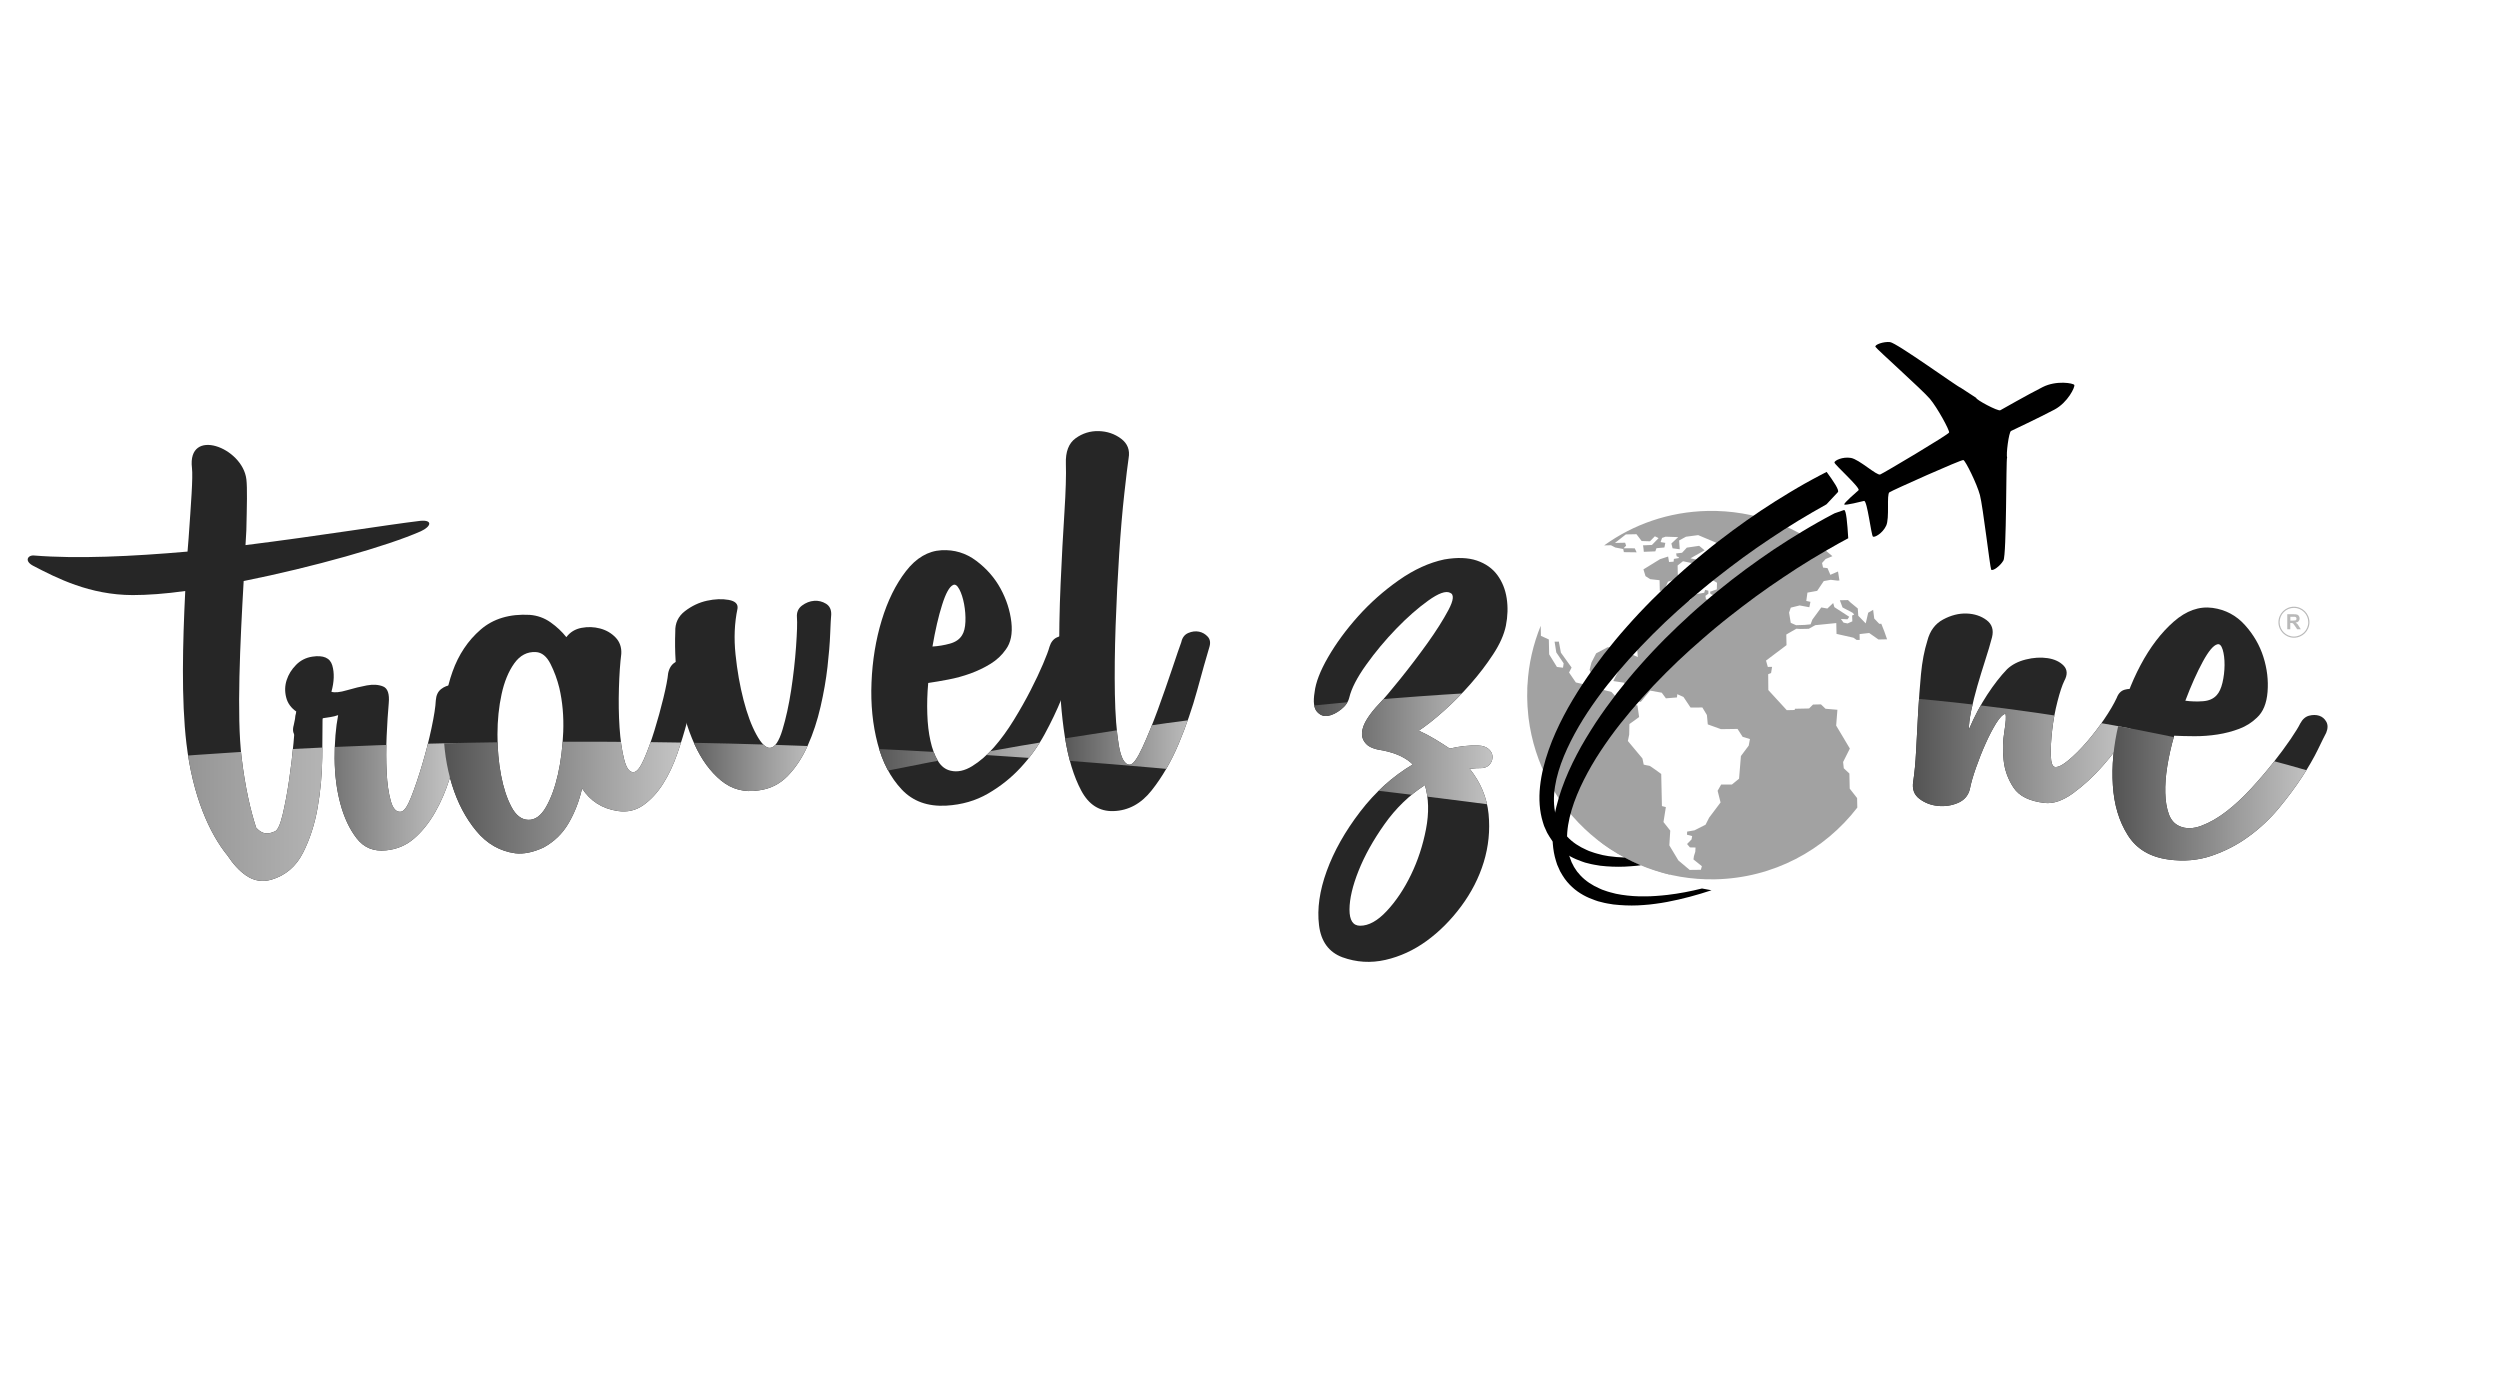 <?xml version="1.0" encoding="utf-8"?>
<!-- Generator: Adobe Illustrator 16.0.0, SVG Export Plug-In . SVG Version: 6.00 Build 0)  -->
<!DOCTYPE svg PUBLIC "-//W3C//DTD SVG 1.1//EN" "http://www.w3.org/Graphics/SVG/1.1/DTD/svg11.dtd">
<svg version="1.1" id="Capa_1" xmlns="http://www.w3.org/2000/svg" xmlns:xlink="http://www.w3.org/1999/xlink" x="0px" y="0px"
	 width="154px" height="85px" viewBox="0 0 154 85" enable-background="new 0 0 154 85" xml:space="preserve">
<g>
	<g>
		<path d="M-102.82-77.845c5.198-0.557,10.554-4.802,10.479-4.883c-0.717-0.356-1.271-1.586-1.271-1.586s-1.19,0.912-3.571,3.055
			c-2.422,2.342-5.675,1.588-5.716,1.588c1.628-1.429,1.785-3.216,1.785-3.216s1.707-0.435,1.666-1.705
			c-0.117-1.866-1.823-1.627-1.943-1.708c-0.245-0.472-0.532-0.86-0.854-1.178c-0.01,0.019-0.016,0.041-0.025,0.059
			c-0.139,0.244-0.324,0.407-0.324,0.407s-1.168-0.36-1.389-0.967c0.029-0.002,0.085-0.114,0.133-0.229
			c0.444,0.378,0.804,0.333,0.83,0.307c0.021-0.025-0.24-0.282-0.824-0.328l0,0c0.042-0.107,0.069-0.208,0.061-0.233
			c-0.17-0.066-0.348-0.122-0.521-0.167c-0.025,0.038-0.057,0.113-0.085,0.197h-0.003c-0.471-0.344-0.84-0.32-0.837-0.286
			c0,0.035,0.247,0.304,0.83,0.308c-0.041,0.116-0.069,0.238-0.051,0.258c-0.562,0.315-1.681-0.171-1.681-0.171
			s-0.035-0.229,0.013-0.492c-1.095,0.036-1.931,0.301-1.981,0.334c-0.751-1.153-1.863-1.271-2.975-0.517
			c-1.707,1.47,0.24,3.136,0.24,3.096c-0.795,1.787-0.438,3.056-0.438,3.056c-2.222-2.579-2.737-7.579-2.737-7.7
			c-0.954,1.469-3.096,1.111-3.056,1.15c1.983,2.184,5.118,8.137,5.118,8.137c1.01,2.484,1.445,7.633,1.445,7.633
			s-1.271-0.564-2.179,0.04c-0.469,0.311-0.61,0.83-0.618,1.301c-0.049-0.073-0.107-0.144-0.185-0.204
			c-0.285-0.219-0.446-0.081-0.604,0.122c-0.133,0.171-0.216,0.334-0.073,0.513c-0.021,0.027-0.042,0.052-0.062,0.08
			c-0.02-0.014-0.04-0.03-0.062-0.044c-0.309-0.185-0.453-0.027-0.585,0.194s-0.203,0.421,0.104,0.605
			c0.08,0.047,0.163,0.081,0.245,0.101c-0.005,0.032-0.009,0.063-0.013,0.096c-0.282-0.09-0.383,0.069-0.462,0.282
			c-0.084,0.222-0.112,0.417,0.198,0.532c0.106,0.038,0.211,0.052,0.31,0.047c0.033,0.177,0.074,0.302,0.1,0.34
			c3.036,2.985,4.018,3.345,4.44,2.761c0.019-0.027,0.03-0.063,0.037-0.104c1.817,1.2,3.801,1.205,5.207,0.946
			c3.632-0.795,5.256-4.644,5.256-4.644s-0.199,2.145-0.157,2.182c2.261-1.572,4.084-1.765,4.655-1.785v0.009
			c0.559,0.076,0.634-0.393,1.024-0.65c0.304-0.197-0.567-0.448-0.873-0.54c0-0.009,0-0.019,0-0.03
			c0.293,0.01,0.87-0.095,0.83-0.427c-0.036-0.282-0.609-0.38-0.861-0.41c0-0.025,0-0.052-0.003-0.078
			c0.179-0.104,0.526-0.325,0.696-0.583c0.243-0.363-0.89-0.243-0.89-0.243v0.036c-2.17,0.354-3.35,2.558-3.35,2.558
			s-0.078-1.23-0.078-2.818c0-1.588-0.518-2.661-1.786-2.539c-1.271,0.117-1.59,2.897-1.548,2.897
			C-104.211-75.306-102.899-77.845-102.82-77.845z M-100.971-85.554c0.375-0.017,0.71,0.379,0.744,0.88
			c0.022,0.287-0.058,0.546-0.195,0.719c-0.107,0.133-0.249,0.216-0.413,0.223c-0.372,0.017-0.233-0.325-0.271-0.826
			C-101.144-85.062-101.346-85.538-100.971-85.554z M-110.803-67.573c-0.088-0.002-0.245-0.055-0.441-0.147
			c-0.441-0.198-1.082-0.58-1.597-0.973c-0.39-0.298-0.877-0.656-0.854-1.194c0.022-0.597,0.428-1.15,0.59-1.173l0.184-0.029
			c0,0,0.234,0.182,0.528,0.491c0.133,0.139,0.274,0.303,0.414,0.487c0.387,0.52,0.687,1.129,1.009,1.694
			C-110.699-67.932-110.538-67.566-110.803-67.573z M-110.832-86.76c-0.328-0.372-0.198-1.046,0.291-1.5
			c0.273-0.26,0.607-0.394,0.901-0.394c0.227,0,0.432,0.079,0.574,0.241c0.328,0.371-0.143,0.511-0.632,0.965
			C-110.181-86.991-110.503-86.387-110.832-86.76z M-105.568-69.061c-1.542,0.444-3.147-0.948-3.582-3.11
			c-0.436-2.164,0.46-4.278,2-4.723c1.542-0.443,3.147,0.948,3.583,3.112C-103.129-71.621-104.024-69.505-105.568-69.061z
			 M-104.734-79.673c-2.902,0.772-5.754-1.598-5.754-3.727c0.095-0.869,0.287-1.354,0.287-1.354s0.562-0.966,1.441-0.823
			c-0.085-0.097,0.304-2.223,2.187-2.223c1.207,0.289,1.403,1.255,2.321,1.014c0.92-0.243,2.273,0.822,1.983,2.564
			c-0.29,0.967-0.529,0.967-0.529,0.967S-101.833-80.449-104.734-79.673z"/>
		<path d="M-121.716-75.109c0.126-0.782,0.413-1.475,0.861-2.072c0.447-0.599,1.106-1.012,1.977-1.24
			c0.152-0.038,0.302-0.068,0.455-0.094c0.15-0.025,0.295-0.037,0.434-0.037c0.303,0,0.598,0.046,0.88,0.139
			c0.284,0.096,0.565,0.246,0.843,0.446c0.302,0.227,0.536,0.514,0.7,0.861c0.165,0.347,0.252,0.709,0.265,1.088v0.066v0.066
			c0,0.541-0.161,1.038-0.482,1.484c-0.322,0.448-0.804,0.685-1.448,0.711c-0.493,0.011-0.887-0.139-1.183-0.454
			c-0.295-0.317-0.443-0.677-0.443-1.08c0-0.051,0.003-0.098,0.01-0.142c0.004-0.042,0.01-0.084,0.01-0.124
			c0.025-0.137,0.067-0.274,0.132-0.405c0.063-0.134,0.144-0.261,0.245-0.39c0.063-0.086,0.136-0.146,0.218-0.18
			c0.083-0.029,0.167-0.047,0.255-0.047c0.141,0,0.265,0.055,0.378,0.161c0.115,0.108,0.17,0.238,0.17,0.387
			c0,0.063-0.011,0.131-0.038,0.199c-0.025,0.071-0.069,0.137-0.132,0.198c-0.05,0.053-0.083,0.112-0.104,0.18
			c-0.02,0.071-0.029,0.137-0.029,0.2c0.013,0.101,0.057,0.192,0.132,0.274c0.078,0.082,0.183,0.117,0.322,0.104
			c0.305-0.025,0.521-0.139,0.653-0.34c0.133-0.204,0.199-0.437,0.199-0.702v-0.046v-0.048c-0.012-0.227-0.066-0.441-0.161-0.641
			c-0.094-0.205-0.217-0.361-0.369-0.475c-0.126-0.101-0.265-0.172-0.416-0.21c-0.15-0.038-0.31-0.055-0.473-0.055
			c-0.063,0-0.126,0.003-0.188,0.009c-0.063,0.006-0.126,0.016-0.19,0.028c-0.757,0.126-1.296,0.448-1.618,0.965
			c-0.322,0.516-0.483,1.13-0.483,1.834c0,0.252,0.019,0.511,0.057,0.776c0.038,0.266,0.086,0.536,0.149,0.813
			c0.065,0.265,0.147,0.53,0.248,0.795c0.101,0.265,0.213,0.521,0.339,0.775"/>
		<path d="M-111.577-62.676c-0.094,0-0.186-0.004-0.279-0.007c-2.415-0.104-4.662-1.564-6.681-4.339
			c-0.161-0.219-0.112-0.526,0.107-0.686c0.218-0.159,0.525-0.112,0.685,0.107c1.832,2.518,3.826,3.843,5.923,3.937
			c0.079,0.003,0.16,0.006,0.239,0.006c3,0,5.246-2.524,5.268-2.549c0.181-0.207,0.489-0.227,0.694-0.047
			c0.205,0.177,0.224,0.486,0.047,0.691C-105.677-65.443-108.128-62.676-111.577-62.676"/>
		<path d="M-94.833-61.519v-0.936h0.412c0.083,0,0.145,0.009,0.189,0.025s0.079,0.047,0.104,0.088
			c0.025,0.043,0.037,0.091,0.037,0.143c0,0.067-0.021,0.121-0.063,0.167c-0.044,0.045-0.11,0.075-0.199,0.087
			c0.032,0.016,0.057,0.031,0.075,0.049c0.036,0.031,0.07,0.072,0.102,0.123l0.161,0.254h-0.154l-0.123-0.196
			c-0.038-0.055-0.066-0.097-0.089-0.127c-0.024-0.032-0.044-0.049-0.063-0.063c-0.02-0.013-0.038-0.02-0.058-0.024
			c-0.016-0.003-0.037-0.007-0.069-0.007h-0.142v0.417H-94.833z M-94.71-62.041h0.265c0.058,0,0.102-0.006,0.133-0.018
			c0.031-0.011,0.058-0.03,0.073-0.056c0.015-0.026,0.024-0.054,0.024-0.084c0-0.045-0.016-0.081-0.047-0.109
			c-0.032-0.028-0.082-0.042-0.154-0.042h-0.294V-62.041z"/>
		<path d="M-161.352-65.188l-2.876-5.165c-0.263,0.506-0.533,1.006-0.803,1.505c-0.273,0.499-0.545,1-0.823,1.505
			c-0.278,0.504-0.552,1.002-0.824,1.493c-0.271,0.492-0.539,0.984-0.804,1.478l-3.272-5.98l-2.858,5.165h-4.58l7.476-13.489
			l3.234,5.941l3.216-5.941l7.493,13.489H-161.352z"/>
		<path d="M-148.402-68.118c-1.192,1.186-2.625,1.777-4.304,1.777c-1.678,0-3.108-0.591-4.294-1.777
			c-1.186-1.188-1.777-2.619-1.777-4.296c0-1.678,0.591-3.11,1.777-4.296c1.186-1.183,2.616-1.777,4.294-1.777
			c1.679,0,3.112,0.594,4.304,1.777c1.192,1.186,1.789,2.618,1.789,4.296C-146.614-70.737-147.21-69.305-148.402-68.118
			 M-151.25-73.871c-0.402-0.404-0.888-0.606-1.456-0.606c-0.566,0-1.05,0.202-1.446,0.606c-0.399,0.403-0.596,0.89-0.596,1.457
			c0,0.566,0.197,1.052,0.596,1.456c0.396,0.403,0.88,0.605,1.446,0.605c0.568,0,1.054-0.202,1.456-0.605
			c0.405-0.404,0.607-0.89,0.607-1.456C-150.644-72.981-150.845-73.467-151.25-73.871"/>
		<polygon points="-142.244,-70.749 -142.244,-65.188 -146.273,-65.188 -146.273,-79.036 -137.268,-71.923 -137.268,-78.146 
			-133.238,-78.146 -133.238,-63.615 		"/>
		<path d="M-119.502-71.279l3.519,6.092h-4.635l-0.662-1.115h-5.847l-0.643,1.115h-4.654l6.491-11.238l1.74-3.025l1.74,3.025
			 M-124.184-71.97l-1.304,2.216h2.572L-124.184-71.97z"/>
		<path d="M-94.473-60.975c-0.559,0-1.013-0.458-1.013-1.016c0-0.562,0.454-1.016,1.013-1.016c0.562,0,1.016,0.454,1.016,1.016
			C-93.458-61.433-93.912-60.975-94.473-60.975 M-94.473-62.826c-0.461,0-0.833,0.375-0.833,0.836c0,0.46,0.372,0.832,0.833,0.832
			c0.46,0,0.835-0.372,0.835-0.832C-93.638-62.451-94.013-62.826-94.473-62.826"/>
		<g>
			<g>
				<path d="M-94.398-49.526c-0.413,0.406-0.908,0.608-1.489,0.608c-0.58,0-1.075-0.202-1.488-0.608
					c-0.413-0.407-0.618-0.899-0.618-1.479c0-0.578,0.205-1.076,0.618-1.487c0.413-0.413,0.908-0.619,1.488-0.619
					c0.581,0,1.076,0.206,1.489,0.619c0.409,0.411,0.618,0.909,0.618,1.487C-93.78-50.426-93.989-49.934-94.398-49.526z"/>
				<path d="M-85.481-48.744c-0.274,0.039-0.556,0.059-0.84,0.059c-1.945,0-3.61-0.692-4.996-2.078
					c-1.385-1.386-2.078-3.051-2.078-4.997c0-1.945,0.693-3.61,2.078-4.995c1.386-1.385,3.051-2.078,4.996-2.078
					c0.284,0,0.565,0.019,0.84,0.059c0.277,0.037,0.553,0.09,0.823,0.154l-0.965,3.982c-0.117-0.026-0.233-0.047-0.351-0.059
					c-0.113-0.014-0.224-0.019-0.327-0.019c-0.786,0-1.483,0.281-2.089,0.849c-0.606,0.568-0.905,1.271-0.905,2.106
					c0,0.852,0.299,1.563,0.905,2.135c0.605,0.574,1.303,0.855,2.089,0.843c0.063,0,0.122,0,0.173,0c0.054,0,0.11-0.006,0.174-0.021
					c0.053,0,0.106-0.004,0.167-0.019c0.057-0.013,0.109-0.025,0.164-0.04l0.965,3.982C-84.928-48.827-85.204-48.784-85.481-48.744z
					"/>
				<path d="M-72.473-50.764c-1.384,1.386-3.05,2.078-4.993,2.078c-1.945,0-3.611-0.692-4.999-2.078
					c-1.385-1.386-2.075-3.051-2.075-4.997c0-1.945,0.69-3.61,2.075-4.995c1.388-1.385,3.054-2.078,4.999-2.078
					c1.943,0,3.609,0.693,4.993,2.078c1.388,1.385,2.079,3.05,2.079,4.995C-70.394-53.814-71.085-52.149-72.473-50.764z
					 M-75.372-57.847c-0.586-0.579-1.284-0.869-2.095-0.869c-0.826,0-1.529,0.29-2.106,0.869c-0.58,0.58-0.87,1.275-0.87,2.086
					c0,0.825,0.29,1.527,0.87,2.107c0.577,0.58,1.28,0.87,2.106,0.87c0.811,0,1.509-0.29,2.095-0.87
					c0.587-0.58,0.88-1.282,0.88-2.107C-74.492-56.571-74.785-57.267-75.372-57.847z"/>
				<path d="M-55.068-49.131l-2.937-5.275c-0.271,0.515-0.546,1.027-0.823,1.536c-0.277,0.508-0.558,1.021-0.839,1.537
					c-0.284,0.515-0.564,1.022-0.843,1.526c-0.277,0.501-0.551,1.004-0.819,1.507l-3.344-6.106l-2.921,5.275h-4.678l7.636-13.78
					l3.307,6.068l3.283-6.068l7.655,13.78H-55.068z"/>
			</g>
			<g>
				<path d="M-162.644-63.374l0.069-0.012l0.244,0.019l0.065,0.015l0.82,0.063c0.031,0.094,0.045,0.199,0.045,0.318l0.028,0.25
					v0.073l0.029,0.369v0.074c0.003,0.059,0.006,0.107,0.011,0.146c0.005,0.042,0.008,0.13,0.011,0.269
					c0.016,0.117,0.024,0.217,0.024,0.295l-0.004,0.06l0.024,0.089l0.014,0.323l0.008,0.101l0.009,0.105l0.01,0.103l0.014,0.327
					l0.009,0.103l0.008,0.16l0.005,0.094l0.014,0.127c0.003,0.059,0.005,0.109,0.005,0.148l0.015,0.12v0.209
					c0.014,0.058,0.02,0.115,0.014,0.173l0.017,0.088l-0.004,0.048l0.019,0.202l0.009,0.106v0.072l0.005,0.089l0.014,0.18
					l0.005,0.088l0.008,0.102l0.009,0.101c-0.009,0.013-0.006,0.048,0.009,0.107c-0.006,0.071-0.001,0.158,0.015,0.262l0.004,0.075
					l0.005,0.164l0.009,0.043v0.12l0.013,0.055v0.079v0.06l0.005,0.075c0,0.049,0.001,0.082,0.005,0.101l0.033,0.383
					c0.006,0.066,0.013,0.143,0.019,0.221c-0.087,0.019-0.188,0.018-0.301-0.003l-0.369-0.038h-0.06l-0.105-0.004l-0.045-0.084
					c-0.472,0.56-1.076,0.716-1.814,0.467c-0.629-0.307-0.995-0.846-1.093-1.619c-0.049-0.699,0.23-1.264,0.839-1.692
					c0.566-0.32,1.15-0.281,1.749,0.12l-0.019-0.163l-0.01-0.102l-0.007-0.101l-0.014-0.06c-0.009-0.077-0.016-0.146-0.019-0.205
					l-0.014-0.06l-0.014-0.202c-0.014-0.099-0.028-0.175-0.042-0.23l0.01-0.032c-0.013-0.06-0.024-0.127-0.033-0.205l-0.022-0.16
					v-0.072c-0.025-0.146-0.04-0.276-0.045-0.395l-0.038-0.289l-0.008-0.042l-0.014-0.194l-0.023-0.081l0.004-0.048
					c-0.01-0.049-0.018-0.107-0.023-0.176c-0.003-0.058-0.01-0.106-0.019-0.145c-0.008-0.037-0.013-0.077-0.013-0.116l-0.042-0.319
					c0.003-0.031-0.001-0.07-0.013-0.119l-0.01-0.103l-0.014-0.116l-0.033-0.218l0.011-0.031L-162.644-63.374z M-163.359-58.665
					c-0.286,0.233-0.401,0.556-0.346,0.963c0.019,0.385,0.202,0.682,0.549,0.89c0.083,0.013,0.171,0.007,0.268-0.015
					c0.286-0.235,0.401-0.559,0.346-0.964c-0.01-0.388-0.193-0.686-0.549-0.895C-163.173-58.694-163.263-58.688-163.359-58.665z"/>
				<path d="M-159.461-60.046c0.966-0.192,1.637,0.193,2.012,1.153c0.03,0.08,0.087,0.313,0.17,0.699l-0.208,0.061l-0.096,0.028
					l-0.098,0.028l-0.097,0.027l-0.083,0.028l-0.124,0.032l-0.051,0.022l-0.11,0.029l-0.304,0.086
					c-0.071,0.028-0.165,0.054-0.278,0.079l-0.139,0.037l-0.096,0.025l-0.079,0.026l-0.082,0.026l-0.272,0.096
					c-0.062,0.524,0.12,0.836,0.544,0.937c0.492-0.029,0.97-0.225,1.435-0.584l0.031,0.309v0.102l0.02,0.137l-0.005,0.06
					l0.033,0.357c-0.035,0.03-0.082,0.063-0.144,0.1l-0.198,0.089l-0.082,0.026l-0.235,0.076c-0.038,0.005-0.083,0.016-0.139,0.032
					l-0.042,0.009l-0.151,0.046l-0.573,0.084l-0.175-0.005c-0.772-0.197-1.277-0.741-1.517-1.635
					C-160.928-58.769-160.549-59.644-159.461-60.046z M-159.308-59.128c-0.23,0.236-0.282,0.548-0.153,0.932l1.071-0.337
					l-0.101-0.23C-158.622-59.136-158.894-59.257-159.308-59.128z"/>
			</g>
			<path d="M-148.371-49.899c-0.268,0.051-0.542,0.082-0.819,0.097c-1.904,0.09-3.566-0.496-5.006-1.771
				c-1.44-1.272-2.228-2.855-2.348-4.754c-0.12-1.901,0.465-3.574,1.775-5.009c1.31-1.436,2.955-2.206,4.915-2.3
				c0.286-0.013,0.569-0.009,0.849,0.018c0.283,0.024,0.56,0.064,0.834,0.113c-0.267,1.312-0.53,2.626-0.792,3.938
				c-0.116-0.019-0.232-0.033-0.35-0.039c-0.115-0.006-0.227-0.008-0.328-0.003c-0.786,0.038-1.468,0.348-2.042,0.934
				c-0.576,0.587-0.839,1.29-0.795,2.108c0.045,0.832,0.383,1.512,1.013,2.039c0.627,0.531,1.328,0.77,2.102,0.719
				c0.063-0.003,0.121-0.006,0.172-0.007c0.05-0.003,0.109-0.012,0.17-0.029c0.051-0.001,0.105-0.009,0.163-0.024
				c0.055-0.018,0.11-0.03,0.159-0.046c0.378,1.284,0.755,2.566,1.127,3.848C-147.834-50.006-148.101-49.949-148.371-49.899"/>
			<path d="M-147.148-50.332c-0.188-4.31-0.375-8.617-0.563-12.93c1.374-0.061,2.749-0.112,4.125-0.16
				c0.104,2.974,0.209,5.948,0.314,8.925c0.929-0.035,1.858-0.063,2.788-0.091c0.04,1.336,0.077,2.674,0.117,4.009
				C-142.628-50.514-144.888-50.432-147.148-50.332"/>
			<path d="M-129.198-53.704c-1.195,1.192-2.629,1.797-4.31,1.821c-1.684,0.024-3.132-0.54-4.354-1.695
				c-1.221-1.157-1.863-2.571-1.908-4.249c-0.047-1.676,0.517-3.126,1.706-4.338c1.189-1.215,2.651-1.84,4.38-1.862
				c1.727-0.026,3.214,0.557,4.443,1.734c1.229,1.178,1.837,2.609,1.84,4.29C-127.4-56.326-128.004-54.896-129.198-53.704
				 M-132.133-59.431c-0.415-0.398-0.915-0.597-1.493-0.586c-0.581,0.007-1.07,0.218-1.469,0.629
				c-0.397,0.409-0.591,0.9-0.581,1.469c0.011,0.565,0.223,1.049,0.633,1.443c0.41,0.396,0.901,0.591,1.476,0.582
				c0.574-0.009,1.063-0.215,1.468-0.623c0.402-0.41,0.604-0.897,0.598-1.463C-131.507-58.547-131.716-59.031-132.133-59.431"/>
			<path d="M-120.071-59.417c-0.126-0.14-0.272-0.249-0.44-0.327c-0.165-0.078-0.34-0.128-0.52-0.158c-0.025,0-0.053,0-0.085,0
				c-0.033-0.002-0.062-0.002-0.089-0.002c-0.205-0.001-0.411,0.033-0.618,0.109c-0.207,0.072-0.388,0.19-0.544,0.354
				c-0.156,0.147-0.273,0.317-0.352,0.506c-0.079,0.189-0.118,0.392-0.12,0.605c-0.001,0.202,0.035,0.405,0.109,0.607
				c0.077,0.202,0.189,0.379,0.342,0.532c0.235,0.236,0.469,0.469,0.704,0.705c0.354,0.359,0.615,0.756,0.78,1.191
				c0.167,0.438,0.248,0.887,0.241,1.339c-0.004,0.455-0.1,0.897-0.282,1.329c-0.185,0.435-0.448,0.825-0.793,1.176
				c-0.357,0.348-0.755,0.602-1.192,0.765c-0.437,0.159-0.881,0.239-1.335,0.236c-0.04,0-0.074-0.001-0.104-0.001
				c-0.032,0-0.068,0-0.105,0c-0.417-0.029-0.827-0.123-1.229-0.289c-0.405-0.164-0.772-0.412-1.1-0.739
				c0.74-0.73,1.482-1.461,2.23-2.189c-0.05-0.04-0.1-0.08-0.144-0.122c-0.044-0.045-0.093-0.093-0.144-0.145
				c-0.024-0.023-0.049-0.051-0.072-0.075c-0.027-0.025-0.052-0.049-0.077-0.074c-0.038-0.053-0.083-0.104-0.134-0.153
				c-0.05-0.049-0.094-0.101-0.131-0.153c-0.547-0.555-0.962-1.173-1.243-1.856c-0.279-0.68-0.42-1.381-0.422-2.099
				c0-0.719,0.142-1.425,0.424-2.12c0.284-0.692,0.705-1.31,1.263-1.851c0.571-0.541,1.211-0.945,1.919-1.212
				c0.709-0.265,1.437-0.394,2.176-0.384c0.74,0.007,1.462,0.152,2.166,0.436c0.704,0.281,1.328,0.699,1.874,1.254
				C-118.109-61.291-119.093-60.354-120.071-59.417"/>
			<path d="M-112.999-55.025c-0.003,0.145-0.009,0.29-0.012,0.435c1.343,0.04,2.687,0.085,4.03,0.134
				c-0.05,1.336-0.098,2.674-0.151,4.008c-2.675-0.101-5.352-0.177-8.03-0.231c0.088-4.314,0.177-8.625,0.265-12.938
				c2.75,0.057,5.5,0.136,8.251,0.239c-0.051,1.342-0.102,2.687-0.151,4.028c-1.357-0.053-2.714-0.099-4.072-0.136
				c-0.003,0.143-0.007,0.288-0.013,0.434c1.876,0.056,3.753,0.12,5.63,0.195c-0.054,1.345-0.11,2.687-0.161,4.028
				C-109.277-54.905-111.138-54.972-112.999-55.025"/>
			<path d="M-99.59-58.956c-0.17,2.978-0.341,5.955-0.511,8.935c-1.338-0.077-2.675-0.147-4.012-0.211l0.433-8.938
				c-0.96-0.048-1.918-0.091-2.874-0.132c0.054-1.337,0.113-2.672,0.167-4.007c3.309,0.141,6.615,0.313,9.92,0.521
				c-0.085,1.335-0.167,2.669-0.252,4.004C-97.674-58.844-98.634-58.902-99.59-58.956"/>
		</g>
		<path d="M-92.112-85.185c0,0,0.632-0.874,1.354-1.646c0.729-0.774,1.306,0.144,0.874,0.532c-0.436,0.386-1.037,1.115-1.037,1.115
			s1.811-0.391,2.194-0.243c0.389,0.142,0.389,0.966-0.239,0.869c-0.631-0.097-1.644,0-1.644,0s1.354,0.479,1.644,0.626
			c0.29,0.146,0.529,0.825-1.644,0.39c0.142,0.096-0.574,0.831-1.763,0.825c-0.224-0.144-1.42-0.701-1.224-2.154
			c0.29-0.437,0.277-0.8,0.324-1.622c0.051-0.823,1.025-0.917,0.902-0.049c-0.13,0.871,0,1.607,0,1.607L-92.112-85.185z"/>
		<path d="M-117.565-90.289c0,0-1.292-1.47-1.976-1.844c-0.296-0.331,0.118-1.211,0.615-0.642c0.496,0.571,1.573,1.126,1.573,1.126
			s-1.497-2.047-0.924-2.399c0.574-0.352,0.801-0.5,1.236,0.313c0.434,0.814,0.982,1.623,0.982,1.623s-0.78-2.547-0.058-2.708
			c0.723-0.159,0.878,0.271,0.945,1.142c0.068,0.869,0.144,2.173,0.387,2.169c0.241-0.005,0.451-1.442,1.233-1.13
			c0.781,0.311,0.44,1.505,0.038,1.778c-0.401,0.272-1.122,1.943-3.552,1.465C-117.213-89.44-117.565-90.289-117.565-90.289z"/>
		<path d="M-102.125-88.491c0,0.046-0.004,0.1-0.022,0.144c-0.775-0.361-1.253-0.224-1.574-0.142
			c0.246-0.18,0.688-0.266,1.116-0.224c0.165,0.017,0.326,0.052,0.474,0.105C-102.132-88.607-102.123-88.555-102.125-88.491z"/>
		<path d="M-105.018-89.607c0.354,0.248,0.631,0.6,0.703,0.897c-0.192-0.271-0.464-0.685-1.29-0.917
			c0.019-0.046,0.048-0.089,0.079-0.125c0.041-0.049,0.082-0.082,0.082-0.082C-105.296-89.779-105.151-89.7-105.018-89.607z"/>
		<path d="M-105.169-83.688c-0.111,0.265-0.615,0.515-1.041,0.34c-0.423-0.174-0.609-0.705-0.501-0.969
			c0.109-0.265,0.539-0.339,0.968-0.167C-105.318-84.31-105.063-83.954-105.169-83.688"/>
		<path d="M-107.298-86.162c0,0,1.078-0.339,1.362,0.437"/>
		<path d="M-104.492-85.436c0,0,0.918-0.082,0.87,0.902"/>
		<path d="M-108.529-82.952c0,0,1.482,1.998,3.822,1.351C-104.671-81.601-107.463-79.195-108.529-82.952"/>
	</g>
	<g>
		<path d="M-144.971-42.881c0.155-0.083,0.311-0.083,0.465,0c0.156,0.084,0.275,0.201,0.36,0.35c0.082,0.148,0.109,0.304,0.08,0.466
			c-0.03,0.161-0.153,0.271-0.367,0.332c-0.191,0.047-0.393,0.096-0.601,0.143c-0.21,0.048-0.406,0.091-0.592,0.125
			c-0.185,0.036-0.342,0.069-0.475,0.099c-0.131,0.03-0.215,0.045-0.251,0.045c0.024,0,0.153,0.033,0.385,0.1
			c0.233,0.064,0.48,0.172,0.744,0.321c0.262,0.15,0.501,0.351,0.716,0.601c0.216,0.251,0.323,0.568,0.323,0.95
			c0,0.417-0.144,0.749-0.43,0.993c-0.287,0.245-0.622,0.408-1.003,0.492c-0.239,0.036-0.468,0.036-0.689,0
			c-0.223-0.035-0.419-0.11-0.591-0.223c-0.174-0.113-0.314-0.27-0.421-0.466c-0.107-0.198-0.162-0.433-0.162-0.709
			c0-0.226,0.076-0.405,0.225-0.536c0.148-0.133,0.311-0.217,0.482-0.251c0.174-0.036,0.329-0.019,0.467,0.054
			c0.136,0.071,0.192,0.197,0.169,0.376c-0.059,0.371-0.041,0.638,0.055,0.806c0.094,0.168,0.191,0.251,0.285,0.251
			c0.12,0,0.217-0.041,0.297-0.125c0.077-0.083,0.121-0.194,0.134-0.331c0.011-0.138-0.013-0.293-0.071-0.467
			c-0.06-0.173-0.156-0.349-0.287-0.529c-0.106-0.154-0.242-0.294-0.403-0.421c-0.161-0.124-0.322-0.231-0.484-0.321
			c-0.161-0.09-0.318-0.161-0.473-0.214c-0.156-0.057-0.281-0.094-0.377-0.117c-0.107-0.024-0.189-0.1-0.243-0.224
			c-0.054-0.127-0.077-0.258-0.071-0.395c0.006-0.138,0.053-0.264,0.144-0.377c0.089-0.114,0.224-0.17,0.402-0.17
			c0.36,0,0.744-0.057,1.156-0.171C-145.66-42.538-145.294-42.689-144.971-42.881z"/>
		<path d="M-143.305-45.908c0-0.287,0.079-0.488,0.234-0.601c0.154-0.112,0.323-0.165,0.501-0.151
			c0.18,0.01,0.337,0.076,0.475,0.196c0.137,0.119,0.188,0.275,0.153,0.466c-0.025,0.083-0.052,0.293-0.081,0.627
			c-0.03,0.335-0.069,0.74-0.116,1.218c-0.049,0.478-0.093,1.003-0.134,1.577c-0.042,0.572-0.082,1.14-0.117,1.702
			c0.142-0.312,0.301-0.612,0.475-0.905c0.171-0.292,0.307-0.504,0.402-0.637c0.096-0.117,0.233-0.211,0.413-0.277
			c0.179-0.064,0.352-0.096,0.52-0.089c0.167,0.006,0.301,0.049,0.404,0.125c0.101,0.078,0.121,0.201,0.061,0.368
			c-0.035,0.107-0.077,0.332-0.125,0.672c-0.049,0.34-0.086,0.688-0.117,1.048c-0.03,0.357-0.042,0.681-0.036,0.968
			c0.006,0.286,0.04,0.429,0.1,0.429c0.07,0,0.164-0.084,0.277-0.251c0.114-0.167,0.231-0.366,0.349-0.599
			c0.12-0.233,0.227-0.474,0.323-0.719c0.094-0.243,0.167-0.444,0.214-0.599c0.037-0.108,0.093-0.18,0.17-0.216
			c0.078-0.035,0.153-0.048,0.225-0.035c0.072,0.012,0.13,0.051,0.18,0.117c0.047,0.064,0.06,0.151,0.035,0.258
			c-0.035,0.168-0.114,0.404-0.232,0.709c-0.12,0.304-0.267,0.615-0.44,0.932c-0.174,0.315-0.369,0.599-0.59,0.843
			c-0.223,0.245-0.447,0.391-0.672,0.438c-0.252,0.047-0.454,0.023-0.61-0.072c-0.155-0.096-0.274-0.232-0.358-0.412
			c-0.083-0.18-0.14-0.389-0.17-0.627c-0.03-0.239-0.042-0.472-0.036-0.698c0.006-0.227,0.025-0.437,0.053-0.627
			c0.03-0.191,0.063-0.335,0.1-0.431c-0.06,0.024-0.144,0.159-0.251,0.403c-0.107,0.245-0.217,0.519-0.331,0.823
			c-0.113,0.305-0.218,0.607-0.314,0.906s-0.15,0.52-0.161,0.662c0,0.036-0.007,0.061-0.019,0.072v0.179
			c0,0.166-0.068,0.296-0.205,0.386s-0.287,0.137-0.448,0.144c-0.161,0.005-0.304-0.03-0.431-0.109
			c-0.126-0.077-0.175-0.205-0.151-0.384c0.024-0.299,0.053-0.684,0.088-1.157c0.037-0.472,0.073-0.976,0.109-1.514
			c0.035-0.536,0.071-1.083,0.107-1.639c0.035-0.556,0.065-1.072,0.088-1.548c0.025-0.479,0.046-0.895,0.063-1.246
			C-143.313-45.535-143.305-45.777-143.305-45.908z"/>
		<path d="M-137.5-38.652c-0.441,0-0.795-0.113-1.057-0.34c-0.264-0.229-0.447-0.508-0.548-0.843
			c-0.101-0.335-0.13-0.698-0.089-1.094c0.042-0.394,0.144-0.755,0.304-1.083c0.163-0.328,0.374-0.601,0.637-0.815
			c0.262-0.214,0.573-0.311,0.931-0.287c0.419,0.024,0.759,0.15,1.022,0.378c0.263,0.227,0.454,0.508,0.572,0.841
			c0.12,0.335,0.17,0.69,0.153,1.065c-0.018,0.376-0.104,0.727-0.26,1.049c-0.155,0.323-0.372,0.591-0.653,0.806
			C-136.768-38.76-137.105-38.652-137.5-38.652z M-137.267-39.458c0.131,0.011,0.239-0.053,0.322-0.189
			c0.083-0.137,0.144-0.315,0.18-0.538c0.035-0.221,0.05-0.462,0.044-0.726c-0.006-0.262-0.036-0.505-0.09-0.733
			c-0.054-0.227-0.128-0.418-0.224-0.573c-0.095-0.155-0.208-0.234-0.341-0.234c-0.118,0-0.221,0.073-0.304,0.217
			c-0.084,0.144-0.145,0.321-0.188,0.536c-0.043,0.217-0.063,0.453-0.063,0.708c0,0.258,0.024,0.495,0.073,0.718
			c0.047,0.221,0.118,0.408,0.214,0.564C-137.549-39.554-137.422-39.472-137.267-39.458z"/>
		<path d="M-135.099-43.383c0-0.227,0.077-0.412,0.233-0.554c0.154-0.145,0.321-0.244,0.501-0.297
			c0.178-0.054,0.338-0.06,0.475-0.018c0.137,0.04,0.194,0.14,0.17,0.294c-0.025,0.133-0.046,0.305-0.063,0.521
			c-0.018,0.215-0.04,0.459-0.063,0.733c0.12-0.118,0.271-0.226,0.457-0.321c0.184-0.097,0.385-0.139,0.601-0.127
			c0.369,0.025,0.659,0.163,0.867,0.414c0.21,0.25,0.356,0.548,0.44,0.895s0.101,0.717,0.054,1.111
			c-0.049,0.394-0.15,0.759-0.305,1.093c-0.156,0.334-0.357,0.605-0.601,0.815c-0.245,0.208-0.529,0.302-0.852,0.277
			c-0.214,0-0.429-0.071-0.644-0.215c-0.036-0.023-0.073-0.047-0.109-0.072c-0.035-0.023-0.071-0.054-0.107-0.09
			c-0.023,0.467-0.038,0.898-0.044,1.3c-0.006,0.4-0.009,0.719-0.009,0.958c0,0.132-0.069,0.232-0.205,0.305
			c-0.139,0.07-0.284,0.111-0.44,0.117c-0.154,0.004-0.298-0.025-0.429-0.09c-0.133-0.066-0.186-0.17-0.162-0.314
			c0.025-0.239,0.049-0.555,0.073-0.949c0.023-0.395,0.044-0.824,0.063-1.29c0.018-0.465,0.032-0.943,0.044-1.434
			c0.011-0.489,0.021-0.942,0.026-1.361c0.007-0.418,0.012-0.778,0.02-1.083C-135.103-43.069-135.099-43.274-135.099-43.383z
			 M-133.666-41.878c-0.107,0.251-0.183,0.52-0.224,0.807c-0.043,0.287-0.051,0.556-0.027,0.805
			c0.023,0.251,0.083,0.468,0.178,0.646c0.096,0.179,0.216,0.28,0.36,0.305c0.118,0.024,0.229-0.035,0.331-0.179
			c0.101-0.144,0.185-0.325,0.251-0.547c0.064-0.221,0.116-0.466,0.151-0.734c0.037-0.27,0.046-0.523,0.027-0.762
			c-0.018-0.239-0.06-0.44-0.125-0.601c-0.066-0.161-0.164-0.248-0.296-0.26c-0.131-0.012-0.25,0.036-0.358,0.144
			C-133.505-42.147-133.595-42.021-133.666-41.878z"/>
		<path d="M-126.07-46.339c0.203-0.012,0.378,0.024,0.528,0.108c0.149,0.082,0.27,0.194,0.359,0.332
			c0.089,0.137,0.148,0.285,0.178,0.447c0.03,0.161,0.033,0.313,0.009,0.456c-0.023,0.168-0.099,0.303-0.224,0.403
			c-0.125,0.102-0.257,0.168-0.395,0.197c-0.137,0.029-0.254,0.026-0.35-0.01c-0.095-0.036-0.131-0.106-0.107-0.215
			c0.096-0.394,0.153-0.684,0.17-0.868c0.018-0.185-0.038-0.277-0.17-0.277c-0.107,0-0.194,0.123-0.26,0.367
			c-0.064,0.244-0.111,0.672-0.134,1.28c0.12-0.013,0.23-0.017,0.333-0.017c0.101,0,0.198,0,0.295,0
			c0.227,0,0.394,0.037,0.501,0.115s0.161,0.161,0.161,0.251c0,0.089-0.05,0.17-0.151,0.242c-0.103,0.07-0.249,0.106-0.438,0.106
			c-0.096,0-0.207,0-0.333,0c-0.125,0-0.258,0.008-0.402,0.018c-0.025,0.599-0.033,1.327-0.027,2.186
			c0.005,0.86,0.014,1.889,0.027,3.082c0,0.216-0.073,0.397-0.216,0.548c-0.144,0.148-0.301,0.251-0.475,0.305
			c-0.174,0.053-0.331,0.06-0.475,0.017s-0.214-0.14-0.214-0.295c0.036-1.313,0.066-2.445,0.089-3.396
			c0.024-0.949,0.06-1.758,0.107-2.428h-0.323c-0.191,0-0.337-0.036-0.438-0.106c-0.101-0.072-0.154-0.15-0.161-0.233
			c-0.007-0.084,0.04-0.161,0.134-0.234c0.096-0.07,0.25-0.106,0.465-0.106h0.394c0.097-0.836,0.257-1.414,0.484-1.738
			C-126.9-46.122-126.548-46.303-126.07-46.339z"/>
		<path d="M-123.901-38.652c-0.444,0-0.795-0.113-1.057-0.34c-0.263-0.229-0.446-0.508-0.547-0.843s-0.13-0.698-0.09-1.094
			c0.042-0.394,0.144-0.755,0.306-1.083c0.161-0.328,0.373-0.601,0.636-0.815c0.262-0.214,0.572-0.311,0.931-0.287
			c0.417,0.024,0.76,0.15,1.021,0.378c0.262,0.227,0.454,0.508,0.574,0.841c0.118,0.335,0.168,0.69,0.151,1.065
			c-0.018,0.376-0.104,0.727-0.26,1.049c-0.155,0.323-0.374,0.591-0.653,0.806C-123.17-38.76-123.508-38.652-123.901-38.652z
			 M-123.67-39.458c0.133,0.011,0.24-0.053,0.323-0.189s0.144-0.315,0.178-0.538c0.036-0.221,0.052-0.462,0.046-0.726
			c-0.006-0.262-0.037-0.505-0.09-0.733c-0.054-0.227-0.128-0.418-0.225-0.573c-0.094-0.155-0.209-0.234-0.34-0.234
			c-0.12,0-0.221,0.073-0.304,0.217c-0.084,0.144-0.145,0.321-0.188,0.536c-0.042,0.217-0.063,0.453-0.063,0.708
			c0,0.258,0.023,0.495,0.072,0.718c0.047,0.221,0.118,0.408,0.215,0.564C-123.951-39.554-123.824-39.472-123.67-39.458z"/>
		<path d="M-120.983-41.107c-0.023,0.096-0.074,0.166-0.151,0.206c-0.079,0.042-0.158,0.054-0.242,0.036
			c-0.085-0.019-0.15-0.06-0.197-0.126c-0.049-0.064-0.049-0.151,0-0.261l0.107-0.304c-0.107-0.107-0.167-0.231-0.18-0.376
			c-0.011-0.143,0.013-0.276,0.073-0.403c0.059-0.124,0.145-0.231,0.258-0.322c0.114-0.089,0.243-0.134,0.385-0.134
			c0.252,0,0.39,0.092,0.413,0.278c0.023,0.185-0.013,0.391-0.107,0.617c0.071,0.035,0.188,0.042,0.349,0.018
			c0.161-0.023,0.314-0.039,0.458-0.043c0.143-0.007,0.262,0.02,0.357,0.079c0.095,0.061,0.121,0.197,0.073,0.412
			c-0.049,0.214-0.099,0.472-0.153,0.77c-0.053,0.3-0.093,0.584-0.117,0.853c-0.024,0.268-0.024,0.498,0,0.688
			c0.024,0.192,0.09,0.287,0.197,0.287c0.073,0,0.165-0.104,0.278-0.313c0.114-0.209,0.23-0.45,0.351-0.726
			c0.118-0.274,0.225-0.553,0.322-0.833c0.096-0.28,0.154-0.491,0.18-0.636c0.023-0.12,0.074-0.203,0.151-0.251
			c0.077-0.047,0.159-0.069,0.243-0.063c0.082,0.007,0.151,0.042,0.205,0.108s0.076,0.158,0.063,0.277
			c-0.012,0.06-0.041,0.188-0.09,0.385c-0.047,0.197-0.113,0.42-0.197,0.664s-0.185,0.502-0.304,0.77
			c-0.12,0.27-0.264,0.517-0.429,0.745c-0.169,0.227-0.354,0.408-0.557,0.545c-0.203,0.137-0.429,0.2-0.68,0.188
			c-0.287-0.011-0.497-0.14-0.628-0.385c-0.13-0.244-0.214-0.538-0.25-0.879c-0.037-0.339-0.026-0.699,0.027-1.083
			c0.053-0.382,0.128-0.716,0.224-1.003c-0.06,0.013-0.12,0.018-0.178,0.018c-0.061,0-0.12,0-0.18,0
			C-120.946-41.245-120.97-41.179-120.983-41.107z"/>
		<path d="M-112.831-42.129c0.024-0.203,0.116-0.357,0.277-0.465c0.16-0.108,0.33-0.173,0.511-0.197
			c0.179-0.024,0.338-0.016,0.477,0.027c0.135,0.041,0.191,0.115,0.167,0.224c-0.095,0.335-0.139,0.692-0.133,1.074
			c0.006,0.383,0.034,0.735,0.088,1.057c0.054,0.323,0.13,0.592,0.224,0.808c0.099,0.214,0.199,0.322,0.308,0.322
			c0.106,0,0.2-0.147,0.287-0.438c0.081-0.293,0.15-0.63,0.204-1.013s0.098-0.749,0.136-1.103c0.035-0.353,0.054-0.593,0.054-0.726
			c0-0.118,0.044-0.211,0.133-0.277c0.091-0.064,0.182-0.098,0.277-0.098c0.098,0,0.186,0.033,0.271,0.098
			c0.083,0.066,0.117,0.159,0.107,0.277c-0.012,0.072-0.028,0.227-0.047,0.467c-0.016,0.238-0.05,0.513-0.098,0.823
			s-0.114,0.639-0.196,0.985c-0.085,0.348-0.191,0.663-0.321,0.95c-0.133,0.287-0.293,0.528-0.485,0.725
			c-0.193,0.197-0.417,0.303-0.682,0.314c-0.249,0.023-0.467-0.027-0.652-0.153c-0.187-0.124-0.345-0.302-0.474-0.528
			c-0.17,0.334-0.361,0.609-0.575,0.824c-0.215,0.215-0.46,0.335-0.735,0.359c-0.334,0.012-0.602-0.139-0.806-0.449
			c-0.204-0.31-0.354-0.698-0.448-1.164c-0.097-0.466-0.15-0.977-0.161-1.532c-0.013-0.555,0.011-1.066,0.071-1.531
			c0.024-0.204,0.12-0.358,0.287-0.465c0.167-0.107,0.341-0.174,0.519-0.198c0.18-0.022,0.338-0.013,0.475,0.035
			c0.137,0.049,0.188,0.127,0.153,0.233c-0.083,0.323-0.137,0.716-0.161,1.183c-0.025,0.465-0.02,0.914,0.008,1.344
			c0.031,0.43,0.082,0.797,0.153,1.101c0.071,0.306,0.161,0.458,0.268,0.458c0.097,0,0.191-0.119,0.288-0.358
			c0.095-0.238,0.19-0.525,0.286-0.859C-112.909-40.653-112.926-41.363-112.831-42.129z"/>
		<path d="M-106.956-38.652c-0.441,0-0.795-0.113-1.056-0.34c-0.262-0.229-0.444-0.508-0.546-0.843
			c-0.101-0.335-0.133-0.698-0.092-1.094c0.044-0.394,0.146-0.755,0.306-1.083c0.161-0.328,0.372-0.601,0.638-0.815
			c0.263-0.214,0.571-0.311,0.931-0.287c0.416,0.024,0.757,0.15,1.021,0.378c0.262,0.227,0.451,0.508,0.574,0.841
			c0.116,0.335,0.167,0.69,0.151,1.065c-0.019,0.376-0.104,0.727-0.262,1.049c-0.154,0.323-0.372,0.591-0.653,0.806
			C-106.223-38.76-106.56-38.652-106.956-38.652z M-106.722-39.458c0.133,0.011,0.24-0.053,0.322-0.189
			c0.085-0.137,0.146-0.315,0.18-0.538c0.035-0.221,0.051-0.462,0.044-0.726c-0.006-0.262-0.034-0.505-0.088-0.733
			c-0.054-0.227-0.129-0.418-0.224-0.573c-0.099-0.155-0.211-0.234-0.341-0.234c-0.12,0-0.221,0.073-0.306,0.217
			c-0.082,0.144-0.146,0.321-0.187,0.536c-0.041,0.217-0.063,0.453-0.063,0.708c0,0.258,0.022,0.495,0.072,0.718
			c0.048,0.221,0.117,0.408,0.215,0.564C-107.001-39.554-106.876-39.472-106.722-39.458z"/>
		<path d="M-104.536-42.432c0.047-0.265,0.161-0.469,0.34-0.619c0.181-0.15,0.36-0.251,0.547-0.305
			c0.187-0.053,0.347-0.061,0.482-0.019c0.139,0.042,0.188,0.136,0.154,0.277c-0.038,0.169-0.078,0.395-0.126,0.681
			c-0.048,0.287-0.088,0.581-0.127,0.879c-0.034,0.299-0.066,0.582-0.088,0.851c-0.024,0.27-0.037,0.464-0.037,0.583
			c0.047-0.167,0.109-0.34,0.18-0.521c0.072-0.178,0.147-0.354,0.224-0.528c0.078-0.173,0.157-0.33,0.242-0.475
			c0.083-0.143,0.162-0.257,0.234-0.341c0.082-0.118,0.211-0.21,0.385-0.276c0.173-0.066,0.334-0.099,0.482-0.099
			c0.151,0,0.271,0.041,0.369,0.125c0.095,0.083,0.113,0.203,0.054,0.357c-0.025,0.073-0.048,0.21-0.072,0.412
			c-0.026,0.203-0.048,0.425-0.073,0.664c0.073-0.167,0.167-0.353,0.287-0.556s0.24-0.396,0.359-0.581
			c0.117-0.187,0.23-0.356,0.331-0.511c0.101-0.157,0.184-0.271,0.239-0.342c0.087-0.12,0.212-0.217,0.38-0.296
			c0.167-0.078,0.327-0.115,0.481-0.115s0.287,0.037,0.396,0.115c0.106,0.079,0.154,0.206,0.142,0.387
			c-0.009,0.083-0.032,0.227-0.06,0.429c-0.032,0.203-0.07,0.437-0.117,0.698c-0.051,0.264-0.095,0.538-0.136,0.825
			s-0.076,0.545-0.107,0.778c-0.028,0.234-0.048,0.428-0.054,0.582c-0.006,0.157,0.016,0.233,0.063,0.233
			c0.072,0,0.167-0.084,0.287-0.251c0.12-0.166,0.236-0.366,0.35-0.601c0.11-0.231,0.222-0.475,0.321-0.726
			c0.102-0.251,0.178-0.454,0.225-0.608c0.035-0.107,0.092-0.182,0.171-0.224c0.075-0.042,0.151-0.054,0.224-0.036
			c0.072,0.019,0.13,0.06,0.18,0.126c0.047,0.065,0.057,0.151,0.035,0.261c-0.035,0.166-0.117,0.401-0.244,0.705
			c-0.122,0.305-0.276,0.613-0.454,0.924c-0.179,0.31-0.378,0.591-0.593,0.842c-0.214,0.25-0.435,0.395-0.662,0.431
			c-0.253,0.047-0.45,0.017-0.6-0.09c-0.151-0.107-0.258-0.263-0.324-0.466s-0.104-0.433-0.117-0.69
			c-0.013-0.256-0.007-0.51,0.02-0.761c0.024-0.25,0.053-0.475,0.091-0.671c0.034-0.198,0.069-0.345,0.104-0.44
			c-0.056,0.024-0.147,0.138-0.267,0.341c-0.12,0.203-0.241,0.427-0.366,0.672c-0.126,0.246-0.243,0.483-0.351,0.718
			c-0.107,0.231-0.18,0.391-0.214,0.473v-0.018c-0.026,0.072-0.082,0.153-0.171,0.241c-0.089,0.09-0.195,0.163-0.313,0.217
			c-0.12,0.053-0.229,0.08-0.33,0.08c-0.105,0-0.175-0.061-0.209-0.18c-0.035-0.118-0.06-0.283-0.069-0.492
			c-0.012-0.208-0.02-0.411-0.02-0.608c0-0.198,0.003-0.377,0.011-0.538c0.006-0.161,0-0.26-0.011-0.295
			c-0.059,0.023-0.125,0.131-0.198,0.322c-0.069,0.19-0.145,0.405-0.224,0.645c-0.075,0.239-0.145,0.484-0.205,0.734
			c-0.061,0.251-0.102,0.448-0.126,0.592c-0.022,0.154-0.104,0.271-0.24,0.349c-0.139,0.077-0.287,0.117-0.448,0.117
			s-0.306-0.043-0.432-0.127c-0.123-0.082-0.183-0.214-0.171-0.394c0.013-0.202,0.01-0.474-0.009-0.814
			c-0.016-0.34-0.034-0.696-0.054-1.065c-0.016-0.371-0.025-0.735-0.025-1.094S-104.571-42.194-104.536-42.432z"/>
		<path d="M-95.004-41.322c-0.097,0.131-0.214,0.239-0.359,0.323c-0.141,0.084-0.3,0.151-0.466,0.205
			c-0.167,0.053-0.338,0.093-0.508,0.116c-0.177,0.024-0.329,0.043-0.457,0.054c-0.039,0.251-0.058,0.497-0.063,0.735
			c-0.006,0.24,0.006,0.454,0.034,0.646c0.029,0.19,0.079,0.352,0.145,0.483c0.063,0.131,0.158,0.215,0.278,0.251
			c0.154,0.047,0.322,0.021,0.502-0.082c0.177-0.102,0.35-0.241,0.517-0.419c0.168-0.181,0.328-0.389,0.486-0.628
			c0.154-0.239,0.29-0.469,0.41-0.69c0.119-0.22,0.221-0.423,0.306-0.609c0.082-0.185,0.136-0.318,0.161-0.402
			c0.035-0.108,0.091-0.18,0.17-0.216c0.078-0.035,0.151-0.048,0.224-0.035c0.072,0.012,0.133,0.051,0.18,0.117
			c0.048,0.064,0.061,0.151,0.035,0.258c-0.025,0.073-0.065,0.214-0.126,0.422c-0.06,0.21-0.145,0.446-0.259,0.708
			c-0.113,0.264-0.252,0.535-0.414,0.815c-0.16,0.281-0.352,0.538-0.58,0.77c-0.227,0.234-0.485,0.428-0.778,0.583
			s-0.618,0.232-0.979,0.232c-0.429,0-0.763-0.149-1.003-0.448c-0.239-0.298-0.4-0.673-0.481-1.129
			c-0.087-0.452-0.102-0.94-0.045-1.458c0.054-0.521,0.16-1.007,0.321-1.461c0.161-0.455,0.362-0.83,0.609-1.129
			c0.245-0.299,0.517-0.448,0.813-0.448c0.287,0,0.543,0.1,0.764,0.297c0.221,0.196,0.391,0.427,0.511,0.688
			c0.116,0.264,0.186,0.532,0.205,0.806C-94.833-41.691-94.887-41.477-95.004-41.322z M-96.117-42.917
			c-0.082,0.036-0.17,0.188-0.269,0.458c-0.095,0.268-0.186,0.593-0.268,0.977c0.132,0,0.261-0.017,0.394-0.046
			s0.228-0.093,0.287-0.188c0.048-0.07,0.076-0.177,0.088-0.313c0.013-0.138,0.01-0.277-0.009-0.422
			c-0.016-0.142-0.048-0.261-0.088-0.357C-96.023-42.903-96.07-42.939-96.117-42.917z"/>
		<path d="M-93.947-42.201c0.035-0.238,0.136-0.415,0.303-0.535c0.168-0.121,0.338-0.188,0.511-0.197
			c0.174-0.014,0.325,0.022,0.458,0.106c0.129,0.084,0.186,0.215,0.16,0.396c-0.025,0.166-0.057,0.354-0.098,0.563
			c-0.041,0.208-0.082,0.419-0.116,0.626c-0.035,0.21-0.063,0.407-0.082,0.592c-0.016,0.187-0.02,0.338-0.01,0.457
			c0.098-0.322,0.208-0.611,0.334-0.869c0.123-0.257,0.253-0.475,0.386-0.654c0.094-0.118,0.227-0.211,0.394-0.277
			c0.167-0.064,0.329-0.095,0.483-0.09c0.154,0.006,0.28,0.052,0.375,0.134c0.098,0.084,0.113,0.204,0.054,0.359
			c-0.035,0.108-0.066,0.274-0.099,0.502c-0.027,0.227-0.043,0.456-0.043,0.689c0,0.232,0.012,0.437,0.034,0.609
			c0.024,0.173,0.066,0.26,0.126,0.26c0.072,0,0.167-0.065,0.287-0.198c0.119-0.13,0.239-0.288,0.356-0.475
			c0.119-0.185,0.23-0.381,0.334-0.591c0.102-0.208,0.174-0.392,0.221-0.546c0.025-0.108,0.075-0.18,0.155-0.216
			c0.076-0.035,0.151-0.048,0.224-0.035c0.073,0.012,0.129,0.051,0.18,0.117c0.048,0.064,0.06,0.151,0.035,0.258
			c-0.035,0.168-0.12,0.396-0.25,0.683c-0.133,0.287-0.287,0.567-0.466,0.841c-0.181,0.275-0.375,0.519-0.593,0.726
			c-0.215,0.211-0.423,0.314-0.625,0.314c-0.348,0-0.596-0.093-0.744-0.278c-0.152-0.186-0.25-0.394-0.298-0.627
			c-0.047-0.232-0.065-0.459-0.053-0.682c0.013-0.221,0.006-0.359-0.02-0.421c-0.06,0.025-0.119,0.109-0.186,0.251
			c-0.066,0.143-0.13,0.311-0.189,0.502c-0.061,0.192-0.113,0.393-0.161,0.601c-0.048,0.21-0.078,0.385-0.088,0.528
			c-0.024,0.156-0.104,0.272-0.242,0.35c-0.136,0.078-0.287,0.117-0.449,0.117c-0.16,0-0.309-0.043-0.438-0.127
			c-0.132-0.082-0.191-0.214-0.179-0.394c0.012-0.203,0.012-0.447,0-0.734c-0.013-0.286-0.026-0.587-0.035-0.904
			c-0.013-0.316-0.019-0.625-0.019-0.923S-93.998-41.961-93.947-42.201z"/>
		<path d="M-87.624-45.908c0.023,0.106,0.011,0.264-0.037,0.465c-0.048,0.204-0.12,0.418-0.214,0.646
			c-0.095,0.227-0.206,0.45-0.332,0.671c-0.125,0.221-0.258,0.411-0.403,0.565c-0.142,0.156-0.287,0.267-0.429,0.331
			c-0.146,0.065-0.274,0.057-0.396-0.026c-0.072-0.048-0.085-0.129-0.034-0.241c0.048-0.114,0.098-0.294,0.151-0.538
			c0.055-0.245,0.089-0.579,0.108-1.004c0.019-0.424-0.038-0.97-0.171-1.64c-0.034-0.155,0.028-0.237,0.195-0.251
			c0.167-0.011,0.359,0.022,0.574,0.1s0.426,0.201,0.627,0.367C-87.781-46.297-87.661-46.112-87.624-45.908z"/>
		<path d="M-84.093-42.881c0.154-0.083,0.309-0.083,0.464,0c0.155,0.084,0.274,0.201,0.36,0.35c0.081,0.148,0.109,0.304,0.078,0.466
			c-0.028,0.161-0.151,0.271-0.365,0.332c-0.193,0.047-0.392,0.096-0.601,0.143c-0.211,0.048-0.406,0.091-0.593,0.125
			c-0.183,0.036-0.344,0.069-0.473,0.099c-0.133,0.03-0.214,0.045-0.253,0.045c0.025,0,0.154,0.033,0.385,0.1
			c0.234,0.064,0.483,0.172,0.745,0.321c0.262,0.15,0.502,0.351,0.716,0.601c0.215,0.251,0.325,0.568,0.325,0.95
			c0,0.417-0.146,0.749-0.433,0.993c-0.287,0.245-0.621,0.408-1.003,0.492c-0.239,0.036-0.47,0.036-0.69,0
			c-0.221-0.035-0.417-0.11-0.59-0.223c-0.174-0.113-0.313-0.27-0.423-0.466c-0.107-0.198-0.16-0.433-0.16-0.709
			c0-0.226,0.075-0.405,0.227-0.536c0.148-0.133,0.309-0.217,0.482-0.251c0.174-0.036,0.328-0.019,0.464,0.054
			c0.139,0.071,0.194,0.197,0.17,0.376c-0.061,0.371-0.04,0.638,0.054,0.806c0.098,0.168,0.192,0.251,0.287,0.251
			c0.119,0,0.218-0.041,0.297-0.125c0.078-0.083,0.123-0.194,0.136-0.331c0.009-0.138-0.013-0.293-0.073-0.467
			c-0.06-0.173-0.154-0.349-0.287-0.529c-0.107-0.154-0.243-0.294-0.403-0.421c-0.161-0.124-0.321-0.231-0.482-0.321
			s-0.319-0.161-0.477-0.214c-0.154-0.057-0.281-0.094-0.375-0.117c-0.108-0.024-0.189-0.1-0.244-0.224
			c-0.053-0.127-0.075-0.258-0.069-0.395c0.008-0.138,0.054-0.264,0.143-0.377c0.092-0.114,0.225-0.17,0.404-0.17
			c0.356,0,0.744-0.057,1.154-0.171C-84.784-42.538-84.417-42.689-84.093-42.881z"/>
	</g>
</g>
<g>
	<path d="M-166.137,71.158c-13.435,2.324-25.448-9.178-26.466-22.771c-1.019-13.603,9.186-25.45,22.78-26.466
		c0,0,2.41-0.054,2.266-1.94c-0.142-1.895-1.966-1.914-2.552-1.889c-15.748,0.596-27.5,14.87-26.322,30.583
		c1.176,15.715,14.866,27.49,30.581,26.314c0,0,2.604-0.088,2.448-2.174C-163.557,70.725-165.556,71.066-166.137,71.158z"/>
	<path d="M-156.576,37.687c-3.211,3.588-4.841,8.409-4.48,13.216c0.722,9.645,9.155,16.912,18.807,16.188
		c0.211-0.016,0.658-0.064,1.067-0.291c0.598-0.318,0.897-0.871,0.846-1.539c-0.036-0.516-0.226-0.908-0.557-1.168
		c-0.585-0.449-1.382-0.311-1.649-0.268c-3.34,0.574-6.734-0.322-9.573-2.529c-3.242-2.527-5.362-6.508-5.67-10.637
		c-0.587-7.841,5.314-14.703,13.162-15.29c0.071-0.002,0.94-0.037,1.457-0.601c0.26-0.29,0.383-0.665,0.352-1.085
		c-0.077-1.04-0.835-1.635-2.034-1.588C-149.347,32.263-153.508,34.247-156.576,37.687z"/>
	<path d="M-174.636,41.961c-5.679,0.424-9.949,5.229-9.537,10.732c0.41,5.502,5.349,9.619,11.028,9.193
		c5.68-0.426,9.943-5.23,9.532-10.73C-164.026,45.65-168.958,41.536-174.636,41.961z M-174.273,57.484
		c-3.836,0.285-7.172-2.574-7.458-6.391c-0.285-3.818,2.585-7.145,6.422-7.432c3.826-0.287,7.167,2.574,7.453,6.395
		C-167.571,53.871-170.448,57.197-174.273,57.484z"/>
	<path d="M-140.591,39.521c-5.673,0.424-9.942,5.232-9.529,10.734c0.41,5.502,5.349,9.621,11.022,9.197
		c5.686-0.426,9.952-5.236,9.541-10.736C-129.97,43.213-134.905,39.095-140.591,39.521z M-140.23,55.047
		c-3.827,0.285-7.165-2.578-7.451-6.395c-0.286-3.816,2.589-7.143,6.416-7.43c3.83-0.287,7.169,2.576,7.454,6.391
		C-133.525,51.43-136.401,54.758-140.23,55.047z"/>
	<path d="M-135.838,19.817c0,0,2.815-1.014,3.345,1.831c0.542,2.846,7.58,43.368,7.58,43.368s1.709,3.559,1.888-0.467
		c0.18-4.016-6.281-43.139-6.341-46.177c-0.074-3.043-4.834-2.361-7.397-0.25C-139.331,20.238-135.838,19.817-135.838,19.817z"/>
	<path d="M-103.048,31.954c0,0,0.471,14.874,8.58,31.101c0,0,1.388,1.346,0.682-3.742c-0.7-5.072-5.097-23.87,6.413-25.808
		c0,0,12.839-1.924,6.582,23.72c0,0-2.174,5.289,0.932,1.691c3.094-3.598,9.469-31.975-7.75-30.686c0,0-11.543,0.102-10.352,16.008
		c0,0-2.879-2.031-3.199-10.666C-101.16,33.573-102.07,29.958-103.048,31.954z"/>
	<path d="M-113.782,37.478c-5.681,0.425-9.946,5.232-9.535,10.735c0.414,5.502,5.345,9.619,11.026,9.193
		c5.68-0.426,9.953-5.232,9.542-10.734S-108.104,37.052-113.782,37.478z M-113.423,53c-3.83,0.287-7.166-2.574-7.451-6.389
		c-0.286-3.818,2.587-7.143,6.419-7.429s7.171,2.573,7.456,6.392C-106.714,49.389-109.59,52.715-113.423,53z"/>
	
		<ellipse transform="matrix(0.075 0.997 -0.997 0.075 -59.586 156.297)" fill="#A1A1A1" cx="-114.007" cy="46.043" rx="4.293" ry="4.312"/>
	<path d="M-117.752,23.335c6.185-13.896-1.326-18.067-1.326-18.067c4.119,5.99-2.286,14.065-2.286,14.065
		c-4.877,6.227-3.733,9.908-3.733,9.908c1.052,7.505,8.285,6.312,8.285,6.312S-122.505,34.022-117.752,23.335z"/>
	<path fill="#A1A1A1" d="M-114.924,17.439c0,0,0.712,2.627-1.715,7.904c0,0-4.072,8.085,3.986,5.537c0,0-3.436-0.606-2.158-5.649
		C-114.811,25.231-113.799,21.46-114.924,17.439z"/>
	<path d="M-113.983,28.789c0,0,1.194-1.66,0.388-6.048C-113.596,22.741-108.671,27.308-113.983,28.789z"/>
	<path d="M-111.462,13.327c0,0-3.47,4.846-0.4,9.517c0,0,2.252,3.054,2.172,5.469c0,0-0.213,4.628-5.574,4.797
		c0,0,8.246,2.062,10.245-4.688c0,0,0.589-2.295-0.754-4.029c0,0-0.591-1.001-3.381-2.7
		C-109.154,21.693-113.372,19.298-111.462,13.327z"/>
	<path fill="#A1A1A1" d="M-114.087,14.978c-0.02-0.001,0.236-0.676-0.235-1.658c-0.281-0.979-1.297-2.268,0.633-3.509
		c0.104,0.003-0.268,0.22-0.322,0.582c-0.089,0.368,0.129,0.877,0.476,1.441C-112.794,12.957-111.86,14.309-114.087,14.978z"/>
	<g>
		<path d="M-77.169,56.365c-0.146-1.936,1.292-3.629,3.205-3.771c1.911-0.143,3.586,1.316,3.729,3.254
			c0.146,1.941-1.448,3.641-3.202,3.771C-75.352,59.764-77.023,58.309-77.169,56.365z M-73.478,59.072
			c1.477-0.111,2.825-1.549,2.702-3.186c-0.121-1.635-1.536-2.867-3.146-2.744c-1.615,0.121-2.833,1.547-2.71,3.184
			C-76.51,57.959-75.094,59.193-73.478,59.072z"/>
		<path d="M-74.751,54.523l1.172-0.088c0.485-0.037,0.835,0.098,0.875,0.625c0.038,0.527-0.288,0.715-0.771,0.75l-1.172,0.09
			L-74.751,54.523z M-75.009,58.08l0.522-0.037l-0.126-1.688l1.002-0.074l1.182,1.607l0.629-0.049l-1.206-1.643
			c0.667-0.158,0.859-0.664,0.818-1.176c-0.067-0.91-0.725-1.096-1.345-1.049l-1.774,0.133L-75.009,58.08z"/>
	</g>
</g>
<g>
	<path fill-rule="evenodd" clip-rule="evenodd" fill="#A2A2A2" d="M105.181,31.474c2.942-0.063,5.646,0.997,7.696,2.786
		l-0.417,0.174l-0.222,0.246l0.061,0.282l0.276,0.036l0.175,0.41l0.472-0.204l0.087,0.557l-0.138,0.003l-0.395-0.048l-0.432,0.079
		l-0.407,0.602l-0.599,0.108l-0.071,0.512l0.256,0.056l-0.068,0.333l-0.596-0.111l-0.548,0.136l-0.104,0.305l0.103,0.631
		l0.328,0.145l0.536-0.018l0.357-0.035l0.111-0.292l0.549-0.749l0.374,0.068l0.358-0.339l0.074,0.253l0.915,0.594l-0.106,0.154
		l-0.407-0.019l0.163,0.225l0.25,0.05l0.292-0.13l-0.014-0.358l0.131-0.064l-0.106-0.109l-0.615-0.324l-0.166-0.444l0.502-0.011
		l0.162,0.155l0.441,0.363l0.03,0.447l0.459,0.472l0.152-0.658l0.305-0.178l0.067,0.536l0.309,0.325l0.126-0.003
		c0.129,0.315,0.255,0.636,0.356,0.958l-0.53,0.011l-0.572-0.4l-0.592,0.067l0.008,0.358l-0.188,0.003l-0.202-0.139l-1.038-0.234
		l-0.015-0.667l-1.293,0.13l-0.401,0.223l-0.518,0.011l-0.248-0.016l-0.619,0.358l0.014,0.654l-1.263,0.951l0.111,0.391l0.263-0.006
		l-0.062,0.381l-0.178,0.072l0.009,0.979l1.136,1.238l0.481-0.011l0.026-0.076l0.867-0.018l0.243-0.241l0.489-0.011l0.281,0.27
		l0.732,0.062l-0.076,0.974l0.843,1.416l-0.416,0.828l0.042,0.386l0.345,0.323l0.02,0.93l0.455,0.583l0.013,0.586
		c-2.027,2.629-5.174,4.342-8.75,4.418c-5.872,0.124-10.795-4.237-11.502-9.943l0,0c-0.01-0.09-0.017-0.18-0.026-0.268v-0.007
		c-0.034-0.289-0.047-0.585-0.054-0.889l-0.001-0.068l-0.003-0.131l0.004-0.165l0.003-0.166l-0.002-0.097
		c0.006-0.075,0.003-0.144,0.009-0.213l0.007-0.056c0.067-1.27,0.353-2.482,0.813-3.615l0.012,0.62l0.488,0.224l0.02,0.917
		l0.478,0.776l0.375,0.046l0.04-0.269l-0.454-0.674l-0.104-0.659l0.262-0.005l0.126,0.68l0.659,0.917l-0.157,0.307l0.419,0.612
		l1.018,0.234l-0.004-0.165l0.402,0.052l-0.03,0.291l0.318,0.047l0.492,0.128l0.713,0.771l0.883,0.051l0.106,0.721l-0.599,0.434
		l-0.013,0.647l-0.082,0.396l0.898,1.076l0.077,0.378c0,0,0.318,0.076,0.36,0.074c0.034-0.001,0.72,0.502,0.72,0.502l0.043,1.978
		l0.242,0.063l-0.146,0.921l0.417,0.528l-0.056,0.91l0.557,0.927l0.695,0.584l0.689-0.008l0.063-0.222l-0.518-0.416l0.029-0.207
		l0.083-0.264l0.016-0.263l-0.346-0.007l-0.177-0.209l0.277-0.282l0.037-0.207l-0.318-0.083l0.01-0.193l0.452-0.078l0.683-0.347
		l0.218-0.432l0.705-0.938l-0.181-0.72l0.219-0.384h0.662l0.44-0.361l0.114-1.395l0.482-0.645l0.074-0.401l-0.45-0.136l-0.314-0.488
		l-1.02,0.015l-0.813-0.294l-0.054-0.577l-0.279-0.464l-0.729,0.002l-0.435-0.651l-0.382-0.171l-0.019,0.2l-0.681,0.056
		l-0.256-0.347l-0.718-0.129l-0.572,0.694l-0.927-0.14l-0.091-1.039l-0.678-0.103l0.265-0.516l-0.089-0.293l-0.869,0.611
		l-0.56-0.051l-0.209-0.437l0.115-0.451l0.291-0.571l0.701-0.373l1.365-0.029l0.009,0.414l0.492,0.216l-0.056-0.708l0.351-0.366
		l0.7-0.484l0.047-0.332l0.695-0.751l0.749-0.438l-0.07-0.052l0.506-0.495l0.188,0.045l0.084,0.109l0.196-0.218l0.048-0.028
		l-0.214-0.023l-0.222-0.064l-0.006-0.215l0.116-0.091l0.254-0.012l0.111,0.052l0.107,0.198l0.124-0.017v-0.02l0.035,0.012
		l0.35-0.062l0.052-0.18l0.201,0.051l0.004,0.186l-0.185,0.134l0,0l0.033,0.207l0.644,0.188c0,0,0,0,0,0.006l0.153-0.018v-0.276
		l-0.515-0.223l-0.03-0.137l0.417-0.147l0.012-0.407l-0.445-0.259l-0.043-0.681l-0.6,0.309l-0.221,0.005l0.043-0.525l-0.83-0.175
		l-0.331,0.262l0.017,0.792l-0.609,0.206l-0.237,0.516l-0.269,0.054l-0.014-0.661l-0.574-0.063l-0.292-0.187l-0.127-0.417
		l1.021-0.628l0.5-0.163l0.056,0.336l0.282-0.02l0.017-0.171l0.297-0.048l0.004-0.062l-0.131-0.046l-0.032-0.179l0.364-0.042
		l0.216-0.231l0.008-0.015h0.006l0.061-0.07l0.763-0.112l0.336,0.276l-0.871,0.494l1.128,0.238l0.138-0.375l0.489-0.01l0.171-0.334
		l-0.353-0.075l-0.009-0.414l-1.09-0.459l-0.751,0.099l-0.422,0.23l0.037,0.543l-0.44-0.06l-0.076-0.294l0.421-0.395l-0.774-0.026
		l-0.219,0.075l-0.091,0.257l0.291,0.049l-0.056,0.283l-0.489,0.045l-0.072,0.195l-0.708,0.028c0,0-0.03-0.398-0.059-0.397
		c-0.027,0,0.559-0.026,0.559-0.026l0.411-0.422l-0.229-0.112l-0.304,0.309l-0.511-0.017l-0.319-0.42l-0.655,0.013l-0.67,0.525
		l0.626-0.014l0.06,0.185l-0.156,0.155l0.689,0.005l0.116,0.247l-0.786-0.011l-0.039-0.193l-0.49-0.093l-0.266-0.139l-0.42,0.01
		C100.614,32.3,102.805,31.524,105.181,31.474L105.181,31.474z"/>
	<path fill="#A2A2A2" d="M98.445,51.74c0,0,1.491,1.355,4.419,2.142c-0.054-0.299-1.572-2.44-1.572-2.44L98.445,51.74z"/>
</g>
<g>
	<g>
		<g>
			<path fill="#B9B9B9" d="M140.896,38.765v-0.929h0.395c0.1,0,0.172,0.008,0.217,0.025c0.045,0.017,0.082,0.046,0.107,0.089
				c0.027,0.043,0.041,0.091,0.041,0.146c0,0.07-0.021,0.128-0.063,0.173c-0.041,0.045-0.102,0.074-0.182,0.085
				c0.039,0.023,0.072,0.05,0.1,0.078c0.027,0.028,0.063,0.079,0.105,0.151l0.113,0.181h-0.223l-0.137-0.203
				c-0.049-0.072-0.082-0.118-0.098-0.136c-0.018-0.02-0.037-0.032-0.059-0.04c-0.02-0.006-0.049-0.01-0.094-0.01h-0.037v0.388
				H140.896z M141.084,38.229h0.141c0.088,0,0.145-0.004,0.166-0.011c0.023-0.008,0.039-0.021,0.055-0.04
				c0.012-0.019,0.018-0.042,0.018-0.069c0-0.032-0.01-0.057-0.025-0.076s-0.039-0.031-0.07-0.036
				c-0.016-0.002-0.061-0.003-0.137-0.003h-0.146V38.229z"/>
		</g>
		<g>
			<path fill="#B9B9B9" d="M141.307,39.284c-0.527,0-0.955-0.428-0.955-0.955s0.428-0.956,0.955-0.956s0.955,0.429,0.955,0.956
				S141.834,39.284,141.307,39.284z M141.307,37.445c-0.486,0-0.883,0.396-0.883,0.883c0,0.487,0.396,0.883,0.883,0.883
				s0.883-0.396,0.883-0.883C142.189,37.841,141.793,37.445,141.307,37.445z"/>
		</g>
	</g>
</g>
<g>
	<path d="M123.878,26.549c0.146-0.075,1.689-0.794,2.679-1.319c0.825-0.44,1.279-1.402,1.22-1.516
		c-0.058-0.114-1.105-0.296-1.942,0.127c-0.997,0.505-2.475,1.355-2.617,1.431c-0.144,0.075-1.519-0.659-1.484-0.763l-0.961-0.627
		c-0.124-0.005-3.945-2.771-4.35-2.81c-0.401-0.04-0.964,0.161-0.894,0.295c0.069,0.135,2.896,2.659,3.354,3.202
		c0.458,0.543,1.222,1.945,1.181,2.074c-0.041,0.128-4.028,2.499-4.243,2.585c-0.215,0.084-1.291-0.931-1.804-1.02
		c-0.516-0.086-1.011,0.157-1.017,0.281c-0.005,0.123,1.632,1.576,1.485,1.71c-0.114,0.105-0.921,0.794-0.878,0.875
		c0.04,0.081,1.068-0.183,1.219-0.217c0.196-0.042,0.442,2.132,0.548,2.199c0.104,0.067,0.589-0.199,0.812-0.67
		c0.226-0.472,0.012-1.934,0.204-2.062c0.193-0.127,4.429-2.026,4.555-1.985c0.13,0.041,0.838,1.473,1.019,2.16
		c0.182,0.686,0.621,4.449,0.69,4.584c0.07,0.134,0.559-0.209,0.757-0.561c0.199-0.353,0.156-6.232,0.224-6.338
		c0.001,0,0.004,0,0.006-0.001C123.563,28.023,123.742,26.621,123.878,26.549z"/>
	<g>
		<path d="M104.842,54.731c-0.688,0.172-1.4,0.31-2.134,0.396c-0.23,0.02-0.462,0.054-0.695,0.063
			c-0.117,0.007-0.232,0.014-0.35,0.02c-0.119,0.006-0.236,0.003-0.354,0.006c-0.473,0.008-0.946-0.025-1.416-0.097
			c-0.116-0.021-0.233-0.041-0.351-0.063c-0.113-0.029-0.23-0.059-0.345-0.089c-0.115-0.024-0.226-0.071-0.339-0.107l-0.17-0.059
			l-0.162-0.073c-0.438-0.19-0.849-0.453-1.183-0.813l-0.119-0.141l-0.062-0.069c-0.019-0.024-0.035-0.053-0.054-0.077l-0.104-0.157
			c-0.017-0.026-0.036-0.052-0.05-0.077l-0.04-0.082l-0.082-0.158l-0.021-0.04l-0.019-0.052l-0.039-0.106l-0.08-0.214
			c0-0.002,0-0.002,0-0.005c0.002,0.005,0.003,0.009,0.002,0.004l-0.006-0.025l-0.013-0.051l-0.021-0.099
			c-0.132-0.531-0.136-1.13-0.039-1.743c0.1-0.616,0.294-1.246,0.548-1.862c0.253-0.617,0.565-1.225,0.907-1.818
			c0.345-0.595,0.732-1.169,1.136-1.734c0.407-0.564,0.843-1.108,1.293-1.644c0.901-1.068,1.874-2.078,2.883-3.043
			c0.509-0.479,1.026-0.95,1.555-1.403l0.396-0.342l0.399-0.334c0.267-0.224,0.537-0.439,0.81-0.655
			c0.544-0.429,1.094-0.847,1.649-1.256c0.277-0.203,0.555-0.394,0.832-0.593l0.863-0.587l0.844-0.556
			c0.288-0.177,0.572-0.362,0.859-0.537c0.577-0.346,1.153-0.686,1.734-1.007c0.184-0.099,0.365-0.199,0.548-0.296
			c-0.055-0.913-0.126-1.784-0.264-1.738c-0.074,0.024-0.305,0.108-0.575,0.2c-0.047,0.023-0.093,0.048-0.138,0.072
			c-0.307,0.157-0.608,0.33-0.91,0.496c-0.304,0.168-0.603,0.352-0.905,0.528c-0.3,0.178-0.597,0.367-0.896,0.552l-0.898,0.581
			l-0.864,0.596c-0.294,0.211-0.589,0.42-0.879,0.633c-0.577,0.429-1.149,0.868-1.71,1.33c-0.281,0.231-0.563,0.461-0.837,0.704
			l-0.413,0.356l-0.41,0.366c-0.543,0.489-1.074,1.004-1.598,1.521c-0.258,0.266-0.519,0.527-0.771,0.798
			c-0.252,0.273-0.506,0.542-0.75,0.823c-0.495,0.554-0.971,1.133-1.433,1.722c-0.454,0.597-0.896,1.203-1.312,1.833
			c-0.411,0.635-0.807,1.278-1.159,1.954c-0.353,0.675-0.671,1.374-0.926,2.101c-0.254,0.723-0.451,1.479-0.529,2.243
			c-0.083,0.761-0.036,1.534,0.172,2.202l0.04,0.125l0.02,0.063l0.01,0.03c0,0.006,0.024,0.065,0.021,0.052l0.091,0.205l0.046,0.102
			l0.021,0.051l0.033,0.057l0.129,0.22c0.175,0.285,0.371,0.507,0.584,0.707c0.432,0.396,0.922,0.647,1.418,0.816l0.185,0.063
			l0.189,0.047c0.127,0.03,0.249,0.069,0.376,0.086c0.127,0.021,0.251,0.042,0.377,0.062c0.128,0.013,0.254,0.024,0.378,0.035
			c0.502,0.04,1.001,0.04,1.489-0.001c0.122-0.011,0.244-0.017,0.365-0.031c0.12-0.015,0.241-0.029,0.362-0.045
			c0.239-0.024,0.478-0.076,0.712-0.113c0.96-0.181,1.874-0.433,2.737-0.72C105.234,54.807,105.037,54.772,104.842,54.731z"/>
		<path d="M112.52,29.069c-0.151,0.076-0.302,0.156-0.454,0.236c-0.305,0.156-0.604,0.33-0.91,0.495
			c-0.303,0.168-0.601,0.352-0.904,0.529c-0.299,0.179-0.597,0.367-0.896,0.551l-0.897,0.582l-0.864,0.595
			c-0.294,0.211-0.591,0.419-0.879,0.634c-0.576,0.428-1.148,0.864-1.71,1.33c-0.279,0.231-0.562,0.459-0.837,0.7l-0.414,0.358
			l-0.409,0.365c-0.545,0.49-1.074,1.004-1.597,1.522c-0.258,0.266-0.519,0.527-0.772,0.798c-0.251,0.274-0.505,0.542-0.75,0.825
			c-0.495,0.554-0.971,1.132-1.432,1.72c-0.455,0.596-0.896,1.203-1.312,1.834c-0.413,0.634-0.807,1.279-1.159,1.954
			c-0.354,0.675-0.671,1.374-0.926,2.1c-0.254,0.725-0.452,1.48-0.531,2.245c-0.082,0.761-0.035,1.533,0.174,2.202l0.039,0.124
			l0.02,0.063l0.01,0.03c0.001,0.007,0.024,0.065,0.021,0.053l0.091,0.203l0.046,0.104l0.023,0.05l0.03,0.056l0.131,0.221
			c0.175,0.286,0.371,0.506,0.585,0.708c0.43,0.395,0.919,0.646,1.416,0.814l0.185,0.064l0.19,0.048
			c0.125,0.028,0.248,0.067,0.375,0.084c0.127,0.021,0.252,0.042,0.378,0.063c0.127,0.013,0.252,0.023,0.378,0.036
			c0.5,0.038,0.998,0.038,1.489-0.003c0.121-0.011,0.244-0.016,0.365-0.03c0.087-0.011,0.173-0.021,0.259-0.032
			c-0.403-0.17-0.74-0.337-0.998-0.477c-0.329-0.012-0.659-0.036-0.987-0.085c-0.116-0.021-0.233-0.043-0.351-0.063
			c-0.114-0.029-0.229-0.059-0.346-0.089c-0.117-0.025-0.227-0.071-0.339-0.107l-0.17-0.059l-0.163-0.073
			c-0.436-0.191-0.847-0.453-1.18-0.813l-0.123-0.141l-0.06-0.069c-0.018-0.024-0.036-0.052-0.053-0.078l-0.104-0.156
			c-0.017-0.026-0.037-0.052-0.051-0.079l-0.04-0.08l-0.081-0.159l-0.021-0.039l-0.019-0.053l-0.039-0.107l-0.08-0.213
			c-0.001-0.003,0-0.003-0.001-0.005c0.001,0.005,0.003,0.009,0.001,0.005l-0.005-0.025l-0.012-0.051l-0.024-0.099
			c-0.128-0.532-0.135-1.13-0.036-1.744c0.097-0.615,0.293-1.244,0.546-1.861c0.256-0.617,0.565-1.225,0.909-1.819
			s0.73-1.17,1.136-1.734c0.406-0.563,0.845-1.107,1.291-1.643c0.9-1.067,1.874-2.077,2.885-3.044
			c0.509-0.478,1.024-0.95,1.553-1.402l0.396-0.342l0.4-0.333c0.267-0.225,0.537-0.441,0.809-0.656
			c0.543-0.43,1.094-0.848,1.649-1.256c0.277-0.203,0.554-0.394,0.831-0.593l0.863-0.587l0.846-0.555
			c0.287-0.178,0.572-0.363,0.86-0.536c0.575-0.346,1.153-0.686,1.733-1.006c0.003-0.002,0.007-0.004,0.01-0.006
			c0.309-0.336,0.626-0.664,0.707-0.754C113.316,30.198,112.948,29.652,112.52,29.069z"/>
	</g>
</g>
<g>
	<path fill="#262626" d="M25.904,32.082c-2.061,0.245-6.239,0.93-10.781,1.497l0.052-0.917c0.035-1.504,0.064-2.606,0.002-3.135
		c-0.236-1.981-3.653-3.236-3.352-0.699c0.069,0.581-0.06,2.204-0.208,4.338l-0.065,0.812c-3.42,0.299-6.778,0.457-9.457,0.241
		c-0.379-0.036-0.629,0.343-0.03,0.646c1.428,0.741,3.455,1.787,6.108,1.792c0.911,0,2.026-0.08,3.238-0.251
		c-0.157,3.181-0.248,6.702,0.073,9.396c0.385,3.232,1.417,5.535,2.531,6.9c0.347,0.526,0.725,0.939,1.14,1.226
		c0.488,0.338,1.014,0.423,1.577,0.254c0.859-0.258,1.502-0.807,1.929-1.645c0.426-0.837,0.728-1.769,0.906-2.789
		c0.178-1.023,0.272-2.051,0.284-3.089c0.012-1.036,0.019-1.877,0.019-2.523c0.008-0.294-0.079-0.501-0.26-0.625
		c-0.182-0.122-0.377-0.177-0.583-0.164c-0.206,0.014-0.399,0.096-0.58,0.246c-0.181,0.152-0.26,0.37-0.239,0.654
		c-0.019,0.264-0.061,0.769-0.127,1.515c-0.066,0.746-0.158,1.518-0.275,2.311c-0.117,0.794-0.251,1.504-0.401,2.131
		c-0.152,0.626-0.316,0.966-0.494,1.019c-0.161,0.049-0.628,0.34-1.133-0.242c-0.338-1.045-0.672-2.441-0.896-4.323
		c-0.307-2.589-0.089-7.063,0.128-10.866c4.265-0.856,8.854-2.152,10.916-3.067C26.562,32.433,26.673,32.017,25.904,32.082z"/>
	<g>
		<g>
			<g>
				<path fill="#262626" d="M19.751,44.782c-0.027,0.255-0.137,0.451-0.33,0.59c-0.194,0.141-0.406,0.204-0.639,0.194
					c-0.232-0.011-0.427-0.09-0.582-0.237c-0.154-0.148-0.19-0.37-0.105-0.665c0.056-0.274,0.112-0.55,0.169-0.824
					c-0.335-0.229-0.548-0.523-0.637-0.885c-0.091-0.362-0.081-0.715,0.031-1.062c0.112-0.346,0.305-0.659,0.58-0.936
					c0.273-0.278,0.607-0.447,0.998-0.507c0.686-0.105,1.097,0.076,1.233,0.54c0.136,0.464,0.117,1.007-0.054,1.625
					c0.208,0.063,0.527,0.031,0.956-0.096c0.43-0.126,0.839-0.225,1.226-0.298c0.388-0.071,0.723-0.049,1.004,0.066
					c0.282,0.115,0.397,0.459,0.346,1.028c-0.051,0.569-0.095,1.248-0.13,2.033c-0.035,0.787-0.034,1.528,0.001,2.226
					c0.034,0.698,0.12,1.287,0.255,1.769c0.134,0.48,0.344,0.7,0.631,0.659c0.192-0.028,0.4-0.331,0.627-0.909
					c0.228-0.578,0.453-1.242,0.676-1.992c0.223-0.749,0.415-1.5,0.575-2.256c0.16-0.756,0.248-1.321,0.263-1.698
					c0.023-0.315,0.131-0.547,0.327-0.699c0.194-0.15,0.405-0.234,0.636-0.249c0.229-0.015,0.429,0.053,0.597,0.202
					c0.167,0.149,0.255,0.38,0.263,0.69c-0.013,0.158-0.051,0.498-0.114,1.021c-0.063,0.523-0.165,1.114-0.307,1.772
					s-0.327,1.354-0.554,2.086c-0.228,0.732-0.524,1.421-0.889,2.064c-0.367,0.643-0.794,1.179-1.283,1.606
					c-0.49,0.429-1.067,0.676-1.737,0.742c-0.764,0.081-1.367-0.165-1.81-0.738c-0.444-0.574-0.78-1.29-1.009-2.146
					c-0.229-0.856-0.346-1.785-0.351-2.786c-0.005-1,0.066-1.887,0.216-2.66c-0.158,0.057-0.317,0.096-0.479,0.12
					c-0.162,0.024-0.324,0.05-0.485,0.074C19.795,44.416,19.755,44.595,19.751,44.782z"/>
				<path fill="#262626" d="M32.636,37.876c0.469,0.037,0.896,0.19,1.275,0.457c0.379,0.268,0.704,0.572,0.976,0.915
					c0.23-0.306,0.54-0.496,0.929-0.571c0.39-0.074,0.772-0.062,1.147,0.037c0.376,0.099,0.693,0.283,0.953,0.551
					c0.259,0.268,0.378,0.605,0.355,1.012c-0.072,0.566-0.121,1.272-0.145,2.114c-0.025,0.842-0.013,1.651,0.038,2.421
					c0.051,0.772,0.145,1.431,0.286,1.976c0.139,0.545,0.336,0.804,0.593,0.776c0.192-0.021,0.399-0.282,0.622-0.789
					c0.223-0.504,0.438-1.094,0.646-1.769c0.208-0.673,0.393-1.345,0.555-2.013c0.162-0.669,0.26-1.175,0.292-1.521
					c0.066-0.318,0.209-0.541,0.427-0.671c0.217-0.129,0.434-0.182,0.65-0.156s0.407,0.124,0.571,0.295
					c0.164,0.171,0.21,0.399,0.138,0.685c-0.047,0.191-0.12,0.548-0.217,1.069c-0.097,0.522-0.23,1.103-0.396,1.739
					c-0.166,0.638-0.37,1.302-0.609,1.993c-0.24,0.692-0.534,1.313-0.881,1.86c-0.348,0.547-0.753,0.986-1.218,1.314
					s-0.99,0.446-1.58,0.356c-0.95-0.146-1.68-0.607-2.188-1.391c-0.172,0.767-0.445,1.475-0.82,2.126
					c-0.375,0.65-0.894,1.155-1.555,1.517c-0.639,0.295-1.219,0.415-1.739,0.355c-0.948-0.13-1.747-0.587-2.399-1.374
					c-0.653-0.787-1.152-1.734-1.497-2.843c-0.345-1.107-0.521-2.286-0.525-3.534c-0.003-1.247,0.18-2.394,0.556-3.442
					c0.374-1.047,0.95-1.911,1.73-2.586C30.382,38.111,31.396,37.806,32.636,37.876z M34.455,42.379
					c-0.126-0.514-0.306-1.008-0.542-1.478c-0.237-0.47-0.539-0.715-0.905-0.734c-0.533-0.03-0.977,0.203-1.33,0.697
					c-0.354,0.495-0.613,1.126-0.78,1.895c-0.168,0.769-0.253,1.599-0.254,2.487c-0.003,0.889,0.071,1.721,0.218,2.497
					c0.147,0.777,0.359,1.429,0.637,1.953c0.276,0.527,0.624,0.795,1.044,0.806c0.421,0.011,0.783-0.252,1.091-0.787
					c0.307-0.535,0.552-1.202,0.733-2.002s0.291-1.677,0.328-2.63C34.731,44.131,34.652,43.229,34.455,42.379z"/>
				<path fill="#262626" d="M41.597,38.914c-0.019-0.526,0.181-0.95,0.598-1.27c0.416-0.319,0.868-0.533,1.356-0.64
					c0.487-0.106,0.933-0.123,1.337-0.05c0.404,0.073,0.584,0.251,0.543,0.534c-0.187,0.886-0.227,1.829-0.122,2.829
					c0.103,0.999,0.268,1.931,0.491,2.796s0.487,1.58,0.796,2.142c0.307,0.564,0.589,0.835,0.846,0.813
					c0.289-0.024,0.541-0.395,0.757-1.11s0.395-1.528,0.535-2.44c0.138-0.91,0.24-1.802,0.302-2.677
					c0.062-0.871,0.082-1.478,0.055-1.818c-0.024-0.308,0.081-0.549,0.314-0.722c0.234-0.173,0.483-0.27,0.745-0.29
					c0.263-0.02,0.507,0.04,0.732,0.178c0.225,0.139,0.331,0.363,0.321,0.673c-0.019,0.188-0.041,0.577-0.063,1.168
					c-0.022,0.59-0.078,1.276-0.167,2.058c-0.089,0.782-0.232,1.599-0.428,2.451c-0.196,0.853-0.458,1.648-0.789,2.387
					c-0.33,0.74-0.74,1.361-1.229,1.867c-0.49,0.505-1.083,0.803-1.783,0.894c-0.888,0.141-1.661-0.063-2.324-0.606
					c-0.662-0.545-1.209-1.292-1.642-2.246c-0.431-0.952-0.75-2.04-0.95-3.263C41.629,41.349,41.55,40.13,41.597,38.914z"/>
				<path fill="#262626" d="M61.96,40.007c-0.246,0.354-0.557,0.646-0.937,0.881c-0.38,0.235-0.794,0.435-1.24,0.598
					c-0.449,0.162-0.905,0.288-1.372,0.375c-0.467,0.089-0.877,0.159-1.233,0.21c-0.059,0.654-0.077,1.291-0.056,1.909
					c0.019,0.618,0.085,1.172,0.195,1.661c0.107,0.489,0.261,0.899,0.458,1.228c0.196,0.33,0.456,0.531,0.781,0.606
					c0.422,0.101,0.867,0.006,1.333-0.282c0.466-0.287,0.912-0.674,1.338-1.159s0.835-1.047,1.227-1.685
					c0.39-0.637,0.735-1.247,1.034-1.833c0.299-0.584,0.554-1.121,0.761-1.609c0.208-0.489,0.341-0.842,0.398-1.061
					c0.086-0.282,0.235-0.474,0.444-0.575c0.208-0.101,0.41-0.139,0.608-0.116c0.198,0.024,0.363,0.119,0.5,0.283
					c0.137,0.166,0.177,0.388,0.123,0.669c-0.059,0.188-0.16,0.556-0.303,1.103c-0.143,0.547-0.354,1.166-0.637,1.857
					c-0.281,0.691-0.623,1.409-1.028,2.153c-0.404,0.744-0.898,1.43-1.479,2.061c-0.581,0.629-1.25,1.163-2.012,1.604
					c-0.76,0.441-1.616,0.688-2.57,0.743c-1.145,0.065-2.059-0.266-2.746-0.995c-0.688-0.731-1.184-1.674-1.487-2.832
					c-0.304-1.157-0.431-2.412-0.375-3.764c0.055-1.352,0.263-2.628,0.629-3.83c0.365-1.201,0.862-2.209,1.491-3.022
					c0.629-0.813,1.36-1.244,2.188-1.29c0.794-0.044,1.511,0.174,2.147,0.653c0.637,0.479,1.137,1.051,1.497,1.715
					c0.361,0.664,0.581,1.351,0.663,2.059C62.38,39.028,62.267,39.591,61.96,40.007z M58.706,36.038
					c-0.225,0.106-0.45,0.513-0.673,1.223c-0.224,0.709-0.422,1.564-0.593,2.565c0.359-0.021,0.714-0.08,1.07-0.177
					c0.355-0.097,0.607-0.272,0.758-0.528c0.12-0.192,0.187-0.467,0.202-0.823c0.014-0.357-0.014-0.72-0.082-1.088
					c-0.069-0.368-0.167-0.672-0.295-0.913C58.963,36.055,58.834,35.97,58.706,36.038z"/>
				<path fill="#262626" d="M65.658,28.573c-0.027-0.741,0.172-1.267,0.601-1.576c0.426-0.308,0.901-0.455,1.425-0.441
					c0.522,0.015,0.982,0.171,1.378,0.47c0.395,0.298,0.549,0.696,0.461,1.194c-0.057,0.372-0.145,1.102-0.265,2.187
					c-0.121,1.087-0.228,2.334-0.318,3.745c-0.092,1.41-0.165,2.875-0.218,4.392c-0.053,1.518-0.068,2.917-0.046,4.2
					c0.023,1.283,0.104,2.333,0.239,3.15c0.138,0.814,0.365,1.218,0.685,1.209c0.192-0.006,0.447-0.353,0.767-1.042
					c0.318-0.688,0.636-1.471,0.956-2.344c0.317-0.874,0.615-1.722,0.891-2.548c0.275-0.825,0.46-1.361,0.554-1.612
					c0.059-0.279,0.202-0.468,0.429-0.565s0.447-0.124,0.662-0.081c0.212,0.043,0.393,0.149,0.544,0.315
					c0.149,0.168,0.177,0.392,0.083,0.672c-0.187,0.622-0.432,1.491-0.736,2.611c-0.306,1.118-0.688,2.223-1.147,3.315
					c-0.46,1.092-1.014,2.048-1.664,2.867c-0.649,0.821-1.433,1.244-2.354,1.272c-0.859,0.026-1.516-0.392-1.978-1.257
					c-0.462-0.864-0.801-1.974-1.013-3.327s-0.328-2.866-0.343-4.537c-0.017-1.67,0.011-3.304,0.083-4.9
					c0.07-1.596,0.149-3.053,0.234-4.372C65.651,30.252,65.682,29.253,65.658,28.573z"/>
				<path fill="#262626" d="M83.117,42.965c-0.066,0.279-0.238,0.526-0.513,0.74c-0.274,0.216-0.541,0.346-0.8,0.392
					c-0.259,0.045-0.484-0.04-0.677-0.257c-0.194-0.217-0.244-0.619-0.146-1.206c0.066-0.588,0.341-1.307,0.833-2.157
					c0.49-0.847,1.106-1.688,1.849-2.517c0.744-0.83,1.579-1.57,2.511-2.224c0.931-0.652,1.863-1.077,2.793-1.274
					c0.796-0.138,1.467-0.114,2.008,0.069c0.54,0.184,0.961,0.483,1.263,0.893c0.302,0.411,0.492,0.888,0.575,1.432
					s0.065,1.108-0.051,1.692c-0.115,0.553-0.378,1.142-0.787,1.763c-0.408,0.624-0.871,1.229-1.389,1.819
					c-0.518,0.591-1.064,1.143-1.64,1.656c-0.576,0.515-1.092,0.922-1.547,1.223c0.352,0.161,0.685,0.338,1.004,0.529
					c0.316,0.192,0.618,0.384,0.903,0.576c0.582-0.142,1.16-0.206,1.738-0.191c0.29,0.008,0.512,0.085,0.67,0.228
					c0.156,0.145,0.231,0.309,0.226,0.494c-0.005,0.186-0.074,0.346-0.207,0.48c-0.131,0.136-0.325,0.201-0.58,0.194
					c-0.129-0.004-0.24,0.001-0.337,0.014s-0.191,0.018-0.288,0.015c0.682,0.853,1.069,1.785,1.169,2.793
					c0.098,1.009-0.002,1.995-0.296,2.962c-0.296,0.967-0.761,1.873-1.392,2.725c-0.631,0.85-1.342,1.561-2.131,2.135
					c-0.789,0.572-1.634,0.961-2.536,1.167c-0.902,0.205-1.784,0.15-2.652-0.163c-0.835-0.314-1.317-0.972-1.438-1.977
					c-0.124-1.005,0.032-2.118,0.476-3.339c0.445-1.221,1.129-2.438,2.06-3.653c0.931-1.214,2.013-2.184,3.241-2.907
					c-0.41-0.407-1.016-0.695-1.815-0.859c-0.513-0.067-0.864-0.202-1.055-0.405c-0.191-0.201-0.278-0.435-0.259-0.697
					c0.019-0.263,0.125-0.548,0.321-0.855c0.196-0.307,0.44-0.615,0.735-0.921c0.294-0.306,0.729-0.819,1.305-1.537
					c0.578-0.719,1.136-1.452,1.672-2.2c0.533-0.747,0.965-1.427,1.291-2.04c0.324-0.611,0.357-0.966,0.096-1.064
					c-0.261-0.129-0.708,0.031-1.34,0.484c-0.632,0.453-1.29,1.029-1.969,1.731c-0.679,0.703-1.3,1.445-1.858,2.229
					C83.594,41.739,83.249,42.41,83.117,42.965z M83.778,57.025c0.53,0.005,1.08-0.299,1.649-0.91
					c0.571-0.612,1.067-1.354,1.491-2.229c0.423-0.874,0.732-1.813,0.924-2.813c0.193-1.001,0.171-1.906-0.068-2.714
					c-0.97,0.631-1.801,1.438-2.494,2.42c-0.694,0.981-1.224,1.936-1.592,2.861c-0.369,0.925-0.555,1.719-0.559,2.385
					C83.126,56.688,83.343,57.022,83.778,57.025z"/>
			</g>
			<g>
				<g>
					<path fill="#262626" d="M118.726,39.467c0.155-0.605,0.478-1.042,0.967-1.305c0.489-0.263,0.973-0.386,1.453-0.369
						c0.477,0.017,0.886,0.152,1.225,0.404c0.339,0.253,0.45,0.607,0.337,1.061c-0.111,0.424-0.251,0.9-0.422,1.425
						c-0.17,0.526-0.33,1.054-0.484,1.583c-0.151,0.527-0.276,1.028-0.375,1.5c-0.098,0.473-0.146,0.864-0.145,1.174
						c0.344-0.805,0.719-1.519,1.13-2.145c0.409-0.625,0.817-1.15,1.224-1.572c0.294-0.279,0.678-0.479,1.152-0.598
						s0.924-0.146,1.347-0.083c0.421,0.064,0.751,0.219,0.987,0.463c0.232,0.246,0.246,0.559,0.037,0.939
						c-0.129,0.264-0.269,0.684-0.417,1.258s-0.258,1.161-0.327,1.76s-0.097,1.125-0.085,1.578c0.014,0.452,0.1,0.688,0.26,0.707
						c0.192,0.022,0.47-0.116,0.829-0.416c0.36-0.3,0.73-0.668,1.11-1.105c0.378-0.437,0.739-0.906,1.081-1.409
						c0.341-0.503,0.602-0.946,0.78-1.328c0.099-0.269,0.261-0.436,0.482-0.501c0.223-0.064,0.43-0.069,0.621-0.014
						c0.19,0.055,0.34,0.176,0.449,0.361c0.106,0.186,0.11,0.412,0.012,0.68c-0.153,0.417-0.455,0.97-0.903,1.661
						c-0.45,0.691-0.959,1.359-1.526,2.005c-0.569,0.646-1.172,1.204-1.813,1.672c-0.639,0.469-1.228,0.671-1.769,0.608
						c-0.925-0.106-1.559-0.417-1.906-0.938c-0.347-0.521-0.552-1.088-0.615-1.701c-0.063-0.613-0.049-1.202,0.047-1.768
						c0.093-0.565,0.115-0.928,0.068-1.09c-0.168,0.046-0.361,0.242-0.578,0.592c-0.216,0.35-0.432,0.763-0.644,1.238
						c-0.215,0.475-0.412,0.975-0.597,1.5c-0.185,0.524-0.311,0.969-0.38,1.335c-0.106,0.395-0.354,0.672-0.738,0.834
						c-0.388,0.163-0.795,0.223-1.226,0.18c-0.43-0.042-0.81-0.188-1.138-0.438c-0.331-0.248-0.458-0.603-0.383-1.062
						c0.08-0.521,0.141-1.151,0.179-1.893c0.039-0.742,0.079-1.523,0.124-2.342c0.046-0.817,0.104-1.613,0.176-2.383
						C118.405,40.757,118.536,40.071,118.726,39.467z"/>
					<path fill="#262626" d="M139.024,44.21c-0.31,0.3-0.67,0.528-1.09,0.686c-0.418,0.158-0.861,0.274-1.332,0.348
						c-0.472,0.073-0.945,0.108-1.42,0.106c-0.477-0.003-0.895-0.012-1.252-0.03c-0.183,0.63-0.324,1.252-0.423,1.862
						c-0.098,0.61-0.14,1.167-0.125,1.667c0.013,0.502,0.086,0.933,0.215,1.293c0.129,0.362,0.345,0.609,0.651,0.745
						c0.395,0.18,0.849,0.172,1.363-0.021c0.515-0.193,1.023-0.488,1.539-0.883c0.511-0.395,1.021-0.866,1.526-1.417
						c0.507-0.55,0.961-1.084,1.369-1.602c0.405-0.518,0.759-0.995,1.058-1.435c0.296-0.438,0.496-0.761,0.592-0.964
						c0.141-0.261,0.322-0.421,0.547-0.479s0.432-0.057,0.623,0.004c0.188,0.061,0.333,0.185,0.438,0.373
						c0.102,0.189,0.099,0.416-0.01,0.68c-0.094,0.174-0.263,0.515-0.508,1.023c-0.247,0.509-0.573,1.076-0.98,1.701
						c-0.41,0.625-0.886,1.263-1.426,1.916c-0.541,0.652-1.156,1.232-1.849,1.738c-0.689,0.508-1.452,0.903-2.282,1.19
						c-0.834,0.286-1.722,0.365-2.67,0.235c-1.138-0.155-1.973-0.653-2.506-1.504c-0.536-0.847-0.844-1.868-0.919-3.063
						c-0.077-1.194,0.038-2.45,0.353-3.766c0.313-1.316,0.761-2.53,1.351-3.64c0.589-1.108,1.271-2.002,2.045-2.68
						c0.772-0.677,1.572-0.96,2.395-0.847c0.789,0.109,1.451,0.46,1.987,1.053c0.534,0.592,0.914,1.249,1.141,1.969
						c0.229,0.722,0.313,1.438,0.257,2.147C139.626,43.331,139.407,43.86,139.024,44.21z M136.588,39.69
						c-0.242,0.06-0.542,0.417-0.896,1.07c-0.356,0.653-0.715,1.456-1.075,2.404c0.356,0.048,0.72,0.06,1.086,0.031
						c0.366-0.026,0.649-0.151,0.846-0.373c0.154-0.166,0.274-0.422,0.356-0.77c0.081-0.347,0.125-0.708,0.128-1.083
						c0.002-0.375-0.037-0.692-0.116-0.953C136.835,39.757,136.726,39.648,136.588,39.69z"/>
				</g>
			</g>
		</g>
	</g>
</g>
<g>
	<defs>
		<path id="SVGID_1_" d="M0.941,47.509c59.604-6.546,118.843,6.299,142.412,11.071c12.283,2.487,9.438-7.4,9.383-7.439
			C91.37,25.928,1.826,62.871,1.826,62.871L0.941,47.509z"/>
	</defs>
	<clipPath id="SVGID_2_">
		<use xlink:href="#SVGID_1_"  overflow="visible"/>
	</clipPath>
	<g clip-path="url(#SVGID_2_)">
		<linearGradient id="SVGID_3_" gradientUnits="userSpaceOnUse" x1="-5.049" y1="40.835" x2="26.442" y2="40.835">
			<stop  offset="0" style="stop-color:#535353"/>
			<stop  offset="0.607" style="stop-color:#9F9F9F"/>
			<stop  offset="1" style="stop-color:#CCCCCC"/>
		</linearGradient>
		<path fill="url(#SVGID_3_)" d="M25.904,32.082c-2.061,0.245-6.239,0.93-10.781,1.497l0.052-0.917
			c0.035-1.504,0.064-2.606,0.002-3.135c-0.236-1.981-3.653-3.236-3.352-0.699c0.069,0.581-0.06,2.204-0.208,4.338l-0.065,0.812
			c-3.42,0.299-6.778,0.457-9.457,0.241c-0.379-0.036-0.629,0.343-0.03,0.646c1.428,0.741,3.455,1.787,6.108,1.792
			c0.911,0,2.026-0.08,3.238-0.251c-0.157,3.181-0.248,6.702,0.073,9.396c0.385,3.232,1.417,5.535,2.531,6.9
			c0.347,0.526,0.725,0.939,1.14,1.226c0.488,0.338,1.014,0.423,1.577,0.254c0.859-0.258,1.502-0.807,1.929-1.645
			c0.426-0.837,0.728-1.769,0.906-2.789c0.178-1.023,0.272-2.051,0.284-3.089c0.012-1.036,0.019-1.877,0.019-2.523
			c0.008-0.294-0.079-0.501-0.26-0.625c-0.182-0.122-0.377-0.177-0.583-0.164c-0.206,0.014-0.399,0.096-0.58,0.246
			c-0.181,0.152-0.26,0.37-0.239,0.654c-0.019,0.264-0.061,0.769-0.127,1.515c-0.066,0.746-0.158,1.518-0.275,2.311
			c-0.117,0.794-0.251,1.504-0.401,2.131c-0.152,0.626-0.316,0.966-0.494,1.019c-0.161,0.049-0.628,0.34-1.133-0.242
			c-0.338-1.045-0.672-2.441-0.896-4.323c-0.307-2.589-0.089-7.063,0.128-10.866c4.265-0.856,8.854-2.152,10.916-3.067
			C26.562,32.433,26.673,32.017,25.904,32.082z"/>
		<g>
			<g>
				<g>
					<linearGradient id="SVGID_4_" gradientUnits="userSpaceOnUse" x1="17.566" y1="46.411" x2="28.669" y2="46.411">
						<stop  offset="0" style="stop-color:#535353"/>
						<stop  offset="0.607" style="stop-color:#9F9F9F"/>
						<stop  offset="1" style="stop-color:#CCCCCC"/>
					</linearGradient>
					<path fill="url(#SVGID_4_)" d="M19.751,44.782c-0.027,0.255-0.137,0.451-0.33,0.59c-0.194,0.141-0.406,0.204-0.639,0.194
						c-0.232-0.011-0.427-0.09-0.582-0.237c-0.154-0.148-0.19-0.37-0.105-0.665c0.056-0.274,0.112-0.55,0.169-0.824
						c-0.335-0.229-0.548-0.523-0.637-0.885c-0.091-0.362-0.081-0.715,0.031-1.062c0.112-0.346,0.305-0.659,0.58-0.936
						c0.273-0.278,0.607-0.447,0.998-0.507c0.686-0.105,1.097,0.076,1.233,0.54c0.136,0.464,0.117,1.007-0.054,1.625
						c0.208,0.063,0.527,0.031,0.956-0.096c0.43-0.126,0.839-0.225,1.226-0.298c0.388-0.071,0.723-0.049,1.004,0.066
						c0.282,0.115,0.397,0.459,0.346,1.028c-0.051,0.569-0.095,1.248-0.13,2.033c-0.035,0.787-0.034,1.528,0.001,2.226
						c0.034,0.698,0.12,1.287,0.255,1.769c0.134,0.48,0.344,0.7,0.631,0.659c0.192-0.028,0.4-0.331,0.627-0.909
						c0.228-0.578,0.453-1.242,0.676-1.992c0.223-0.749,0.415-1.5,0.575-2.256c0.16-0.756,0.248-1.321,0.263-1.698
						c0.023-0.315,0.131-0.547,0.327-0.699c0.194-0.15,0.405-0.234,0.636-0.249c0.229-0.015,0.429,0.053,0.597,0.202
						c0.167,0.149,0.255,0.38,0.263,0.69c-0.013,0.158-0.051,0.498-0.114,1.021c-0.063,0.523-0.165,1.114-0.307,1.772
						s-0.327,1.354-0.554,2.086c-0.228,0.732-0.524,1.421-0.889,2.064c-0.367,0.643-0.794,1.179-1.283,1.606
						c-0.49,0.429-1.067,0.676-1.737,0.742c-0.764,0.081-1.367-0.165-1.81-0.738c-0.444-0.574-0.78-1.29-1.009-2.146
						c-0.229-0.856-0.346-1.785-0.351-2.786c-0.005-1,0.066-1.887,0.216-2.66c-0.158,0.057-0.317,0.096-0.479,0.12
						c-0.162,0.024-0.324,0.05-0.485,0.074C19.795,44.416,19.755,44.595,19.751,44.782z"/>
					<linearGradient id="SVGID_5_" gradientUnits="userSpaceOnUse" x1="27.317" y1="45.224" x2="42.975" y2="45.224">
						<stop  offset="0" style="stop-color:#535353"/>
						<stop  offset="0.607" style="stop-color:#9F9F9F"/>
						<stop  offset="1" style="stop-color:#CCCCCC"/>
					</linearGradient>
					<path fill="url(#SVGID_5_)" d="M32.636,37.876c0.469,0.037,0.896,0.19,1.275,0.457c0.379,0.268,0.704,0.572,0.976,0.915
						c0.23-0.306,0.54-0.496,0.929-0.571c0.39-0.074,0.772-0.062,1.147,0.037c0.376,0.099,0.693,0.283,0.953,0.551
						c0.259,0.268,0.378,0.605,0.355,1.012c-0.072,0.566-0.121,1.272-0.145,2.114c-0.025,0.842-0.013,1.651,0.038,2.421
						c0.051,0.772,0.145,1.431,0.286,1.976c0.139,0.545,0.336,0.804,0.593,0.776c0.192-0.021,0.399-0.282,0.622-0.789
						c0.223-0.504,0.438-1.094,0.646-1.769c0.208-0.673,0.393-1.345,0.555-2.013c0.162-0.669,0.26-1.175,0.292-1.521
						c0.066-0.318,0.209-0.541,0.427-0.671c0.217-0.129,0.434-0.182,0.65-0.156s0.407,0.124,0.571,0.295
						c0.164,0.171,0.21,0.399,0.138,0.685c-0.047,0.191-0.12,0.548-0.217,1.069c-0.097,0.522-0.23,1.103-0.396,1.739
						c-0.166,0.638-0.37,1.302-0.609,1.993c-0.24,0.692-0.534,1.313-0.881,1.86c-0.348,0.547-0.753,0.986-1.218,1.314
						s-0.99,0.446-1.58,0.356c-0.95-0.146-1.68-0.607-2.188-1.391c-0.172,0.767-0.445,1.475-0.82,2.126
						c-0.375,0.65-0.894,1.155-1.555,1.517c-0.639,0.295-1.219,0.415-1.739,0.355c-0.948-0.13-1.747-0.587-2.399-1.374
						c-0.653-0.787-1.152-1.734-1.497-2.843c-0.345-1.107-0.521-2.286-0.525-3.534c-0.003-1.247,0.18-2.394,0.556-3.442
						c0.374-1.047,0.95-1.911,1.73-2.586C30.382,38.111,31.396,37.806,32.636,37.876z M34.455,42.379
						c-0.126-0.514-0.306-1.008-0.542-1.478c-0.237-0.47-0.539-0.715-0.905-0.734c-0.533-0.03-0.977,0.203-1.33,0.697
						c-0.354,0.495-0.613,1.126-0.78,1.895c-0.168,0.769-0.253,1.599-0.254,2.487c-0.003,0.889,0.071,1.721,0.218,2.497
						c0.147,0.777,0.359,1.429,0.637,1.953c0.276,0.527,0.624,0.795,1.044,0.806c0.421,0.011,0.783-0.252,1.091-0.787
						c0.307-0.535,0.552-1.202,0.733-2.002s0.291-1.677,0.328-2.63C34.731,44.131,34.652,43.229,34.455,42.379z"/>
					<linearGradient id="SVGID_6_" gradientUnits="userSpaceOnUse" x1="41.584" y1="42.82" x2="51.205" y2="42.82">
						<stop  offset="0" style="stop-color:#535353"/>
						<stop  offset="0.607" style="stop-color:#9F9F9F"/>
						<stop  offset="1" style="stop-color:#CCCCCC"/>
					</linearGradient>
					<path fill="url(#SVGID_6_)" d="M41.597,38.914c-0.019-0.526,0.181-0.95,0.598-1.27c0.416-0.319,0.868-0.533,1.356-0.64
						c0.487-0.106,0.933-0.123,1.337-0.05c0.404,0.073,0.584,0.251,0.543,0.534c-0.187,0.886-0.227,1.829-0.122,2.829
						c0.103,0.999,0.268,1.931,0.491,2.796s0.487,1.58,0.796,2.142c0.307,0.564,0.589,0.835,0.846,0.813
						c0.289-0.024,0.541-0.395,0.757-1.11s0.395-1.528,0.535-2.44c0.138-0.91,0.24-1.802,0.302-2.677
						c0.062-0.871,0.082-1.478,0.055-1.818c-0.024-0.308,0.081-0.549,0.314-0.722c0.234-0.173,0.483-0.27,0.745-0.29
						c0.263-0.02,0.507,0.04,0.732,0.178c0.225,0.139,0.331,0.363,0.321,0.673c-0.019,0.188-0.041,0.577-0.063,1.168
						c-0.022,0.59-0.078,1.276-0.167,2.058c-0.089,0.782-0.232,1.599-0.428,2.451c-0.196,0.853-0.458,1.648-0.789,2.387
						c-0.33,0.74-0.74,1.361-1.229,1.867c-0.49,0.505-1.083,0.803-1.783,0.894c-0.888,0.141-1.661-0.063-2.324-0.606
						c-0.662-0.545-1.209-1.292-1.642-2.246c-0.431-0.952-0.75-2.04-0.95-3.263C41.629,41.349,41.55,40.13,41.597,38.914z"/>
					<linearGradient id="SVGID_7_" gradientUnits="userSpaceOnUse" x1="53.672" y1="41.761" x2="66.346" y2="41.761">
						<stop  offset="0" style="stop-color:#535353"/>
						<stop  offset="0.607" style="stop-color:#9F9F9F"/>
						<stop  offset="1" style="stop-color:#CCCCCC"/>
					</linearGradient>
					<path fill="url(#SVGID_7_)" d="M61.96,40.007c-0.246,0.354-0.557,0.646-0.937,0.881c-0.38,0.235-0.794,0.435-1.24,0.598
						c-0.449,0.162-0.905,0.288-1.372,0.375c-0.467,0.089-0.877,0.159-1.233,0.21c-0.059,0.654-0.077,1.291-0.056,1.909
						c0.019,0.618,0.085,1.172,0.195,1.661c0.107,0.489,0.261,0.899,0.458,1.228c0.196,0.33,0.456,0.531,0.781,0.606
						c0.422,0.101,0.867,0.006,1.333-0.282c0.466-0.287,0.912-0.674,1.338-1.159s0.835-1.047,1.227-1.685
						c0.39-0.637,0.735-1.247,1.034-1.833c0.299-0.584,0.554-1.121,0.761-1.609c0.208-0.489,0.341-0.842,0.398-1.061
						c0.086-0.282,0.235-0.474,0.444-0.575c0.208-0.101,0.41-0.139,0.608-0.116c0.198,0.024,0.363,0.119,0.5,0.283
						c0.137,0.166,0.177,0.388,0.123,0.669c-0.059,0.188-0.16,0.556-0.303,1.103c-0.143,0.547-0.354,1.166-0.637,1.857
						c-0.281,0.691-0.623,1.409-1.028,2.153c-0.404,0.744-0.898,1.43-1.479,2.061c-0.581,0.629-1.25,1.163-2.012,1.604
						c-0.76,0.441-1.616,0.688-2.57,0.743c-1.145,0.065-2.059-0.266-2.746-0.995c-0.688-0.731-1.184-1.674-1.487-2.832
						c-0.304-1.157-0.431-2.412-0.375-3.764c0.055-1.352,0.263-2.628,0.629-3.83c0.365-1.201,0.862-2.209,1.491-3.022
						c0.629-0.813,1.36-1.244,2.188-1.29c0.794-0.044,1.511,0.174,2.147,0.653c0.637,0.479,1.137,1.051,1.497,1.715
						c0.361,0.664,0.581,1.351,0.663,2.059C62.38,39.028,62.267,39.591,61.96,40.007z M58.706,36.038
						c-0.225,0.106-0.45,0.513-0.673,1.223c-0.224,0.709-0.422,1.564-0.593,2.565c0.359-0.021,0.714-0.08,1.07-0.177
						c0.355-0.097,0.607-0.272,0.758-0.528c0.12-0.192,0.187-0.467,0.202-0.823c0.014-0.357-0.014-0.72-0.082-1.088
						c-0.069-0.368-0.167-0.672-0.295-0.913C58.963,36.055,58.834,35.97,58.706,36.038z"/>
					<linearGradient id="SVGID_8_" gradientUnits="userSpaceOnUse" x1="65.245" y1="38.259" x2="74.539" y2="38.259">
						<stop  offset="0" style="stop-color:#535353"/>
						<stop  offset="0.607" style="stop-color:#9F9F9F"/>
						<stop  offset="1" style="stop-color:#CCCCCC"/>
					</linearGradient>
					<path fill="url(#SVGID_8_)" d="M65.658,28.573c-0.027-0.741,0.172-1.267,0.601-1.576c0.426-0.308,0.901-0.455,1.425-0.441
						c0.522,0.015,0.982,0.171,1.378,0.47c0.395,0.298,0.549,0.696,0.461,1.194c-0.057,0.372-0.145,1.102-0.265,2.187
						c-0.121,1.087-0.228,2.334-0.318,3.745c-0.092,1.41-0.165,2.875-0.218,4.392c-0.053,1.518-0.068,2.917-0.046,4.2
						c0.023,1.283,0.104,2.333,0.239,3.15c0.138,0.814,0.365,1.218,0.685,1.209c0.192-0.006,0.447-0.353,0.767-1.042
						c0.318-0.688,0.636-1.471,0.956-2.344c0.317-0.874,0.615-1.722,0.891-2.548c0.275-0.825,0.46-1.361,0.554-1.612
						c0.059-0.279,0.202-0.468,0.429-0.565s0.447-0.124,0.662-0.081c0.212,0.043,0.393,0.149,0.544,0.315
						c0.149,0.168,0.177,0.392,0.083,0.672c-0.187,0.622-0.432,1.491-0.736,2.611c-0.306,1.118-0.688,2.223-1.147,3.315
						c-0.46,1.092-1.014,2.048-1.664,2.867c-0.649,0.821-1.433,1.244-2.354,1.272c-0.859,0.026-1.516-0.392-1.978-1.257
						c-0.462-0.864-0.801-1.974-1.013-3.327s-0.328-2.866-0.343-4.537c-0.017-1.67,0.011-3.304,0.083-4.9
						c0.07-1.596,0.149-3.053,0.234-4.372C65.651,30.252,65.682,29.253,65.658,28.573z"/>
					<linearGradient id="SVGID_9_" gradientUnits="userSpaceOnUse" x1="80.934" y1="46.812" x2="92.865" y2="46.812">
						<stop  offset="0" style="stop-color:#535353"/>
						<stop  offset="0.607" style="stop-color:#9F9F9F"/>
						<stop  offset="1" style="stop-color:#CCCCCC"/>
					</linearGradient>
					<path fill="url(#SVGID_9_)" d="M83.117,42.965c-0.066,0.279-0.238,0.526-0.513,0.74c-0.274,0.216-0.541,0.346-0.8,0.392
						c-0.259,0.045-0.484-0.04-0.677-0.257c-0.194-0.217-0.244-0.619-0.146-1.206c0.066-0.588,0.341-1.307,0.833-2.157
						c0.49-0.847,1.106-1.688,1.849-2.517c0.744-0.83,1.579-1.57,2.511-2.224c0.931-0.652,1.863-1.077,2.793-1.274
						c0.796-0.138,1.467-0.114,2.008,0.069c0.54,0.184,0.961,0.483,1.263,0.893c0.302,0.411,0.492,0.888,0.575,1.432
						s0.065,1.108-0.051,1.692c-0.115,0.553-0.378,1.142-0.787,1.763c-0.408,0.624-0.871,1.229-1.389,1.819
						c-0.518,0.591-1.064,1.143-1.64,1.656c-0.576,0.515-1.092,0.922-1.547,1.223c0.352,0.161,0.685,0.338,1.004,0.529
						c0.316,0.192,0.618,0.384,0.903,0.576c0.582-0.142,1.16-0.206,1.738-0.191c0.29,0.008,0.512,0.085,0.67,0.228
						c0.156,0.145,0.231,0.309,0.226,0.494c-0.005,0.186-0.074,0.346-0.207,0.48c-0.131,0.136-0.325,0.201-0.58,0.194
						c-0.129-0.004-0.24,0.001-0.337,0.014s-0.191,0.018-0.288,0.015c0.682,0.853,1.069,1.785,1.169,2.793
						c0.098,1.009-0.002,1.995-0.296,2.962c-0.296,0.967-0.761,1.873-1.392,2.725c-0.631,0.85-1.342,1.561-2.131,2.135
						c-0.789,0.572-1.634,0.961-2.536,1.167c-0.902,0.205-1.784,0.15-2.652-0.163c-0.835-0.314-1.317-0.972-1.438-1.977
						c-0.124-1.005,0.032-2.118,0.476-3.339c0.445-1.221,1.129-2.438,2.06-3.653c0.931-1.214,2.013-2.184,3.241-2.907
						c-0.41-0.407-1.016-0.695-1.815-0.859c-0.513-0.067-0.864-0.202-1.055-0.405c-0.191-0.201-0.278-0.435-0.259-0.697
						c0.019-0.263,0.125-0.548,0.321-0.855c0.196-0.307,0.44-0.615,0.735-0.921c0.294-0.306,0.729-0.819,1.305-1.537
						c0.578-0.719,1.136-1.452,1.672-2.2c0.533-0.747,0.965-1.427,1.291-2.04c0.324-0.611,0.357-0.966,0.096-1.064
						c-0.261-0.129-0.708,0.031-1.34,0.484c-0.632,0.453-1.29,1.029-1.969,1.731c-0.679,0.703-1.3,1.445-1.858,2.229
						C83.594,41.739,83.249,42.41,83.117,42.965z M83.778,57.025c0.53,0.005,1.08-0.299,1.649-0.91
						c0.571-0.612,1.067-1.354,1.491-2.229c0.423-0.874,0.732-1.813,0.924-2.813c0.193-1.001,0.171-1.906-0.068-2.714
						c-0.97,0.631-1.801,1.438-2.494,2.42c-0.694,0.981-1.224,1.936-1.592,2.861c-0.369,0.925-0.555,1.719-0.559,2.385
						C83.126,56.688,83.343,57.022,83.778,57.025z"/>
				</g>
				<g>
					<g>
						<linearGradient id="SVGID_10_" gradientUnits="userSpaceOnUse" x1="117.834" y1="43.724" x2="132.025" y2="43.724">
							<stop  offset="0" style="stop-color:#535353"/>
							<stop  offset="0.607" style="stop-color:#9F9F9F"/>
							<stop  offset="1" style="stop-color:#CCCCCC"/>
						</linearGradient>
						<path fill="url(#SVGID_10_)" d="M118.726,39.467c0.155-0.605,0.478-1.042,0.967-1.305c0.489-0.263,0.973-0.386,1.453-0.369
							c0.477,0.017,0.886,0.152,1.225,0.404c0.339,0.253,0.45,0.607,0.337,1.061c-0.111,0.424-0.251,0.9-0.422,1.425
							c-0.17,0.526-0.33,1.054-0.484,1.583c-0.151,0.527-0.276,1.028-0.375,1.5c-0.098,0.473-0.146,0.864-0.145,1.174
							c0.344-0.805,0.719-1.519,1.13-2.145c0.409-0.625,0.817-1.15,1.224-1.572c0.294-0.279,0.678-0.479,1.152-0.598
							s0.924-0.146,1.347-0.083c0.421,0.064,0.751,0.219,0.987,0.463c0.232,0.246,0.246,0.559,0.037,0.939
							c-0.129,0.264-0.269,0.684-0.417,1.258s-0.258,1.161-0.327,1.76s-0.097,1.125-0.085,1.578c0.014,0.452,0.1,0.688,0.26,0.707
							c0.192,0.022,0.47-0.116,0.829-0.416c0.36-0.3,0.73-0.668,1.11-1.105c0.378-0.437,0.739-0.906,1.081-1.409
							c0.341-0.503,0.602-0.946,0.78-1.328c0.099-0.269,0.261-0.436,0.482-0.501c0.223-0.064,0.43-0.069,0.621-0.014
							c0.19,0.055,0.34,0.176,0.449,0.361c0.106,0.186,0.11,0.412,0.012,0.68c-0.153,0.417-0.455,0.97-0.903,1.661
							c-0.45,0.691-0.959,1.359-1.526,2.005c-0.569,0.646-1.172,1.204-1.813,1.672c-0.639,0.469-1.228,0.671-1.769,0.608
							c-0.925-0.106-1.559-0.417-1.906-0.938c-0.347-0.521-0.552-1.088-0.615-1.701c-0.063-0.613-0.049-1.202,0.047-1.768
							c0.093-0.565,0.115-0.928,0.068-1.09c-0.168,0.046-0.361,0.242-0.578,0.592c-0.216,0.35-0.432,0.763-0.644,1.238
							c-0.215,0.475-0.412,0.975-0.597,1.5c-0.185,0.524-0.311,0.969-0.38,1.335c-0.106,0.395-0.354,0.672-0.738,0.834
							c-0.388,0.163-0.795,0.223-1.226,0.18c-0.43-0.042-0.81-0.188-1.138-0.438c-0.331-0.248-0.458-0.603-0.383-1.062
							c0.08-0.521,0.141-1.151,0.179-1.893c0.039-0.742,0.079-1.523,0.124-2.342c0.046-0.817,0.104-1.613,0.176-2.383
							C118.405,40.757,118.536,40.071,118.726,39.467z"/>
						<linearGradient id="SVGID_11_" gradientUnits="userSpaceOnUse" x1="130.131" y1="45.217" x2="143.378" y2="45.217">
							<stop  offset="0" style="stop-color:#535353"/>
							<stop  offset="0.607" style="stop-color:#9F9F9F"/>
							<stop  offset="1" style="stop-color:#CCCCCC"/>
						</linearGradient>
						<path fill="url(#SVGID_11_)" d="M139.024,44.21c-0.31,0.3-0.67,0.528-1.09,0.686c-0.418,0.158-0.861,0.274-1.332,0.348
							c-0.472,0.073-0.945,0.108-1.42,0.106c-0.477-0.003-0.895-0.012-1.252-0.03c-0.183,0.63-0.324,1.252-0.423,1.862
							c-0.098,0.61-0.14,1.167-0.125,1.667c0.013,0.502,0.086,0.933,0.215,1.293c0.129,0.362,0.345,0.609,0.651,0.745
							c0.395,0.18,0.849,0.172,1.363-0.021c0.515-0.193,1.023-0.488,1.539-0.883c0.511-0.395,1.021-0.866,1.526-1.417
							c0.507-0.55,0.961-1.084,1.369-1.602c0.405-0.518,0.759-0.995,1.058-1.435c0.296-0.438,0.496-0.761,0.592-0.964
							c0.141-0.261,0.322-0.421,0.547-0.479s0.432-0.057,0.623,0.004c0.188,0.061,0.333,0.185,0.438,0.373
							c0.102,0.189,0.099,0.416-0.01,0.68c-0.094,0.174-0.263,0.515-0.508,1.023c-0.247,0.509-0.573,1.076-0.98,1.701
							c-0.41,0.625-0.886,1.263-1.426,1.916c-0.541,0.652-1.156,1.232-1.849,1.738c-0.689,0.508-1.452,0.903-2.282,1.19
							c-0.834,0.286-1.722,0.365-2.67,0.235c-1.138-0.155-1.973-0.653-2.506-1.504c-0.536-0.847-0.844-1.868-0.919-3.063
							c-0.077-1.194,0.038-2.45,0.353-3.766c0.313-1.316,0.761-2.53,1.351-3.64c0.589-1.108,1.271-2.002,2.045-2.68
							c0.772-0.677,1.572-0.96,2.395-0.847c0.789,0.109,1.451,0.46,1.987,1.053c0.534,0.592,0.914,1.249,1.141,1.969
							c0.229,0.722,0.313,1.438,0.257,2.147C139.626,43.331,139.407,43.86,139.024,44.21z M136.588,39.69
							c-0.242,0.06-0.542,0.417-0.896,1.07c-0.356,0.653-0.715,1.456-1.075,2.404c0.356,0.048,0.72,0.06,1.086,0.031
							c0.366-0.026,0.649-0.151,0.846-0.373c0.154-0.166,0.274-0.422,0.356-0.77c0.081-0.347,0.125-0.708,0.128-1.083
							c0.002-0.375-0.037-0.692-0.116-0.953C136.835,39.757,136.726,39.648,136.588,39.69z"/>
					</g>
				</g>
			</g>
		</g>
	</g>
</g>
</svg>
